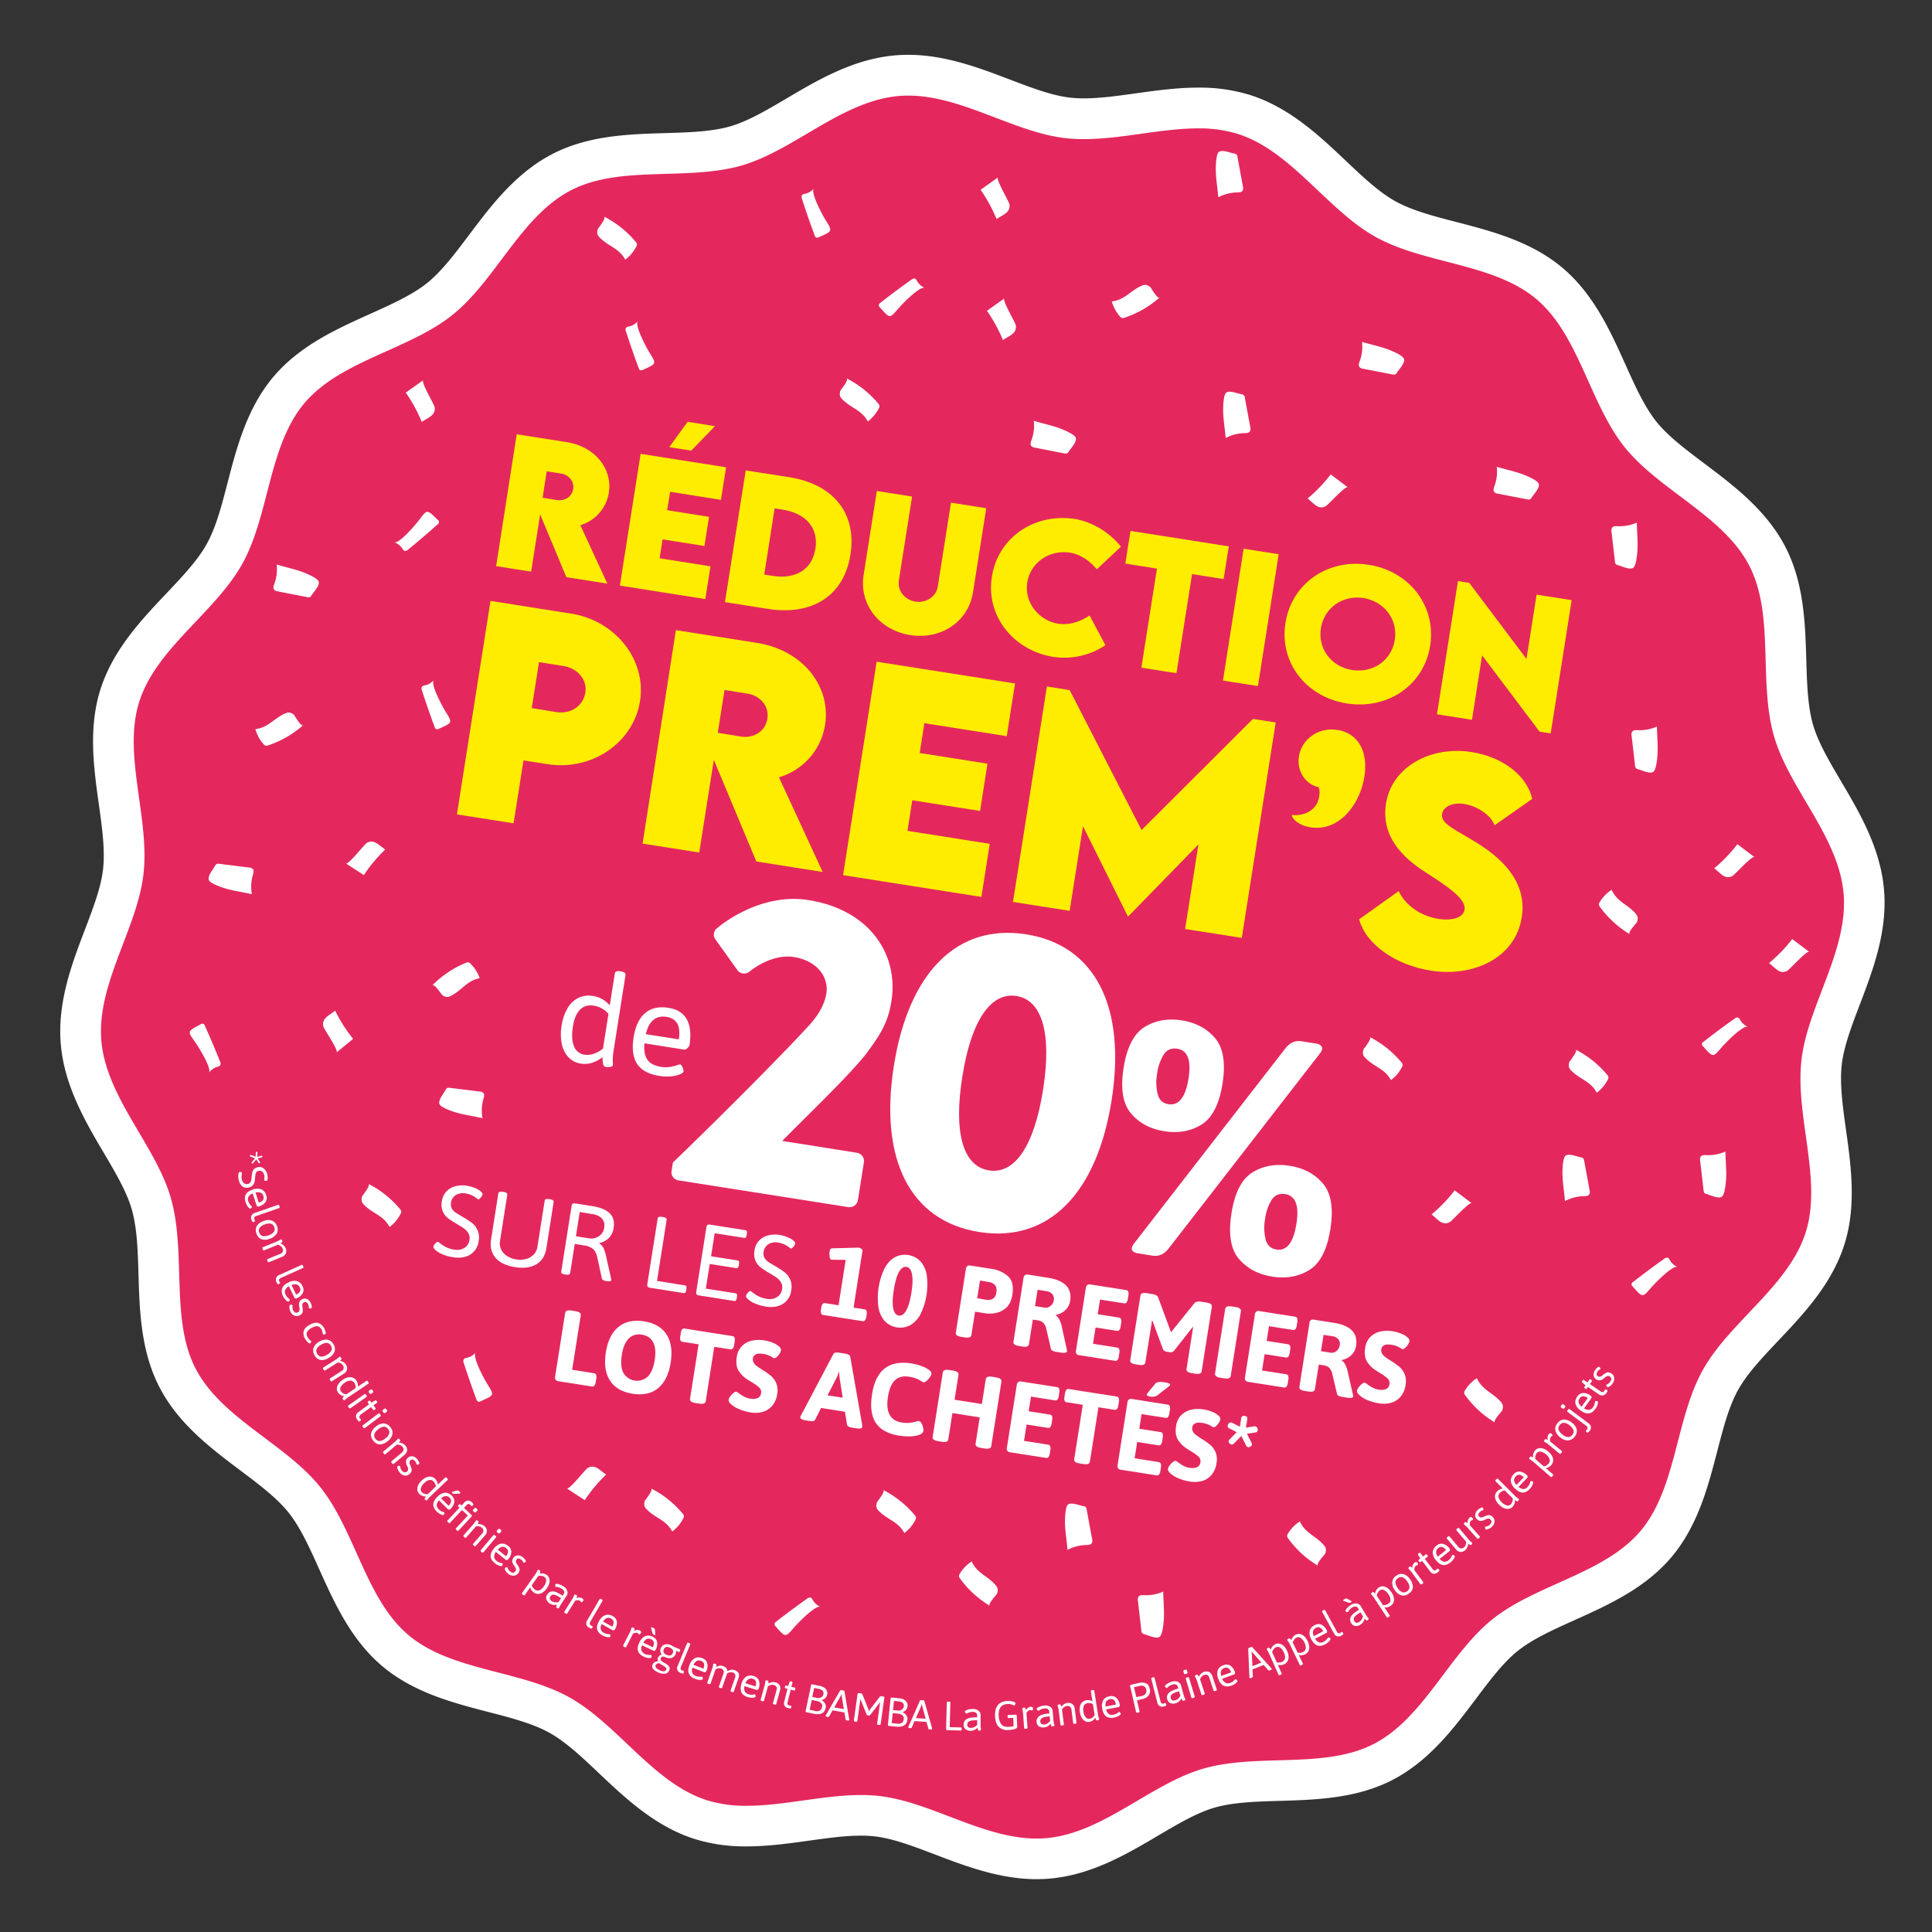 <svg id="CREA_HD" data-name="CREA HD" xmlns="http://www.w3.org/2000/svg" viewBox="0 0 1303.94 1303.94"><rect x="0" y="0" width="1303.94" height="1303.94" fill="#333333" stroke="none"/><defs><style>.cls-1{fill:#e4285e;}.cls-2{fill:#fff;}.cls-3{fill:#ffed00;}</style></defs><path class="cls-1" d="M699.61,1254.63c-22.33,0-43.32-8-63.62-15.74-15.53-5.92-30.2-11.52-44.21-13.08a95.66,95.66,0,0,0-10.76-.56c-11.73,0-23.93,1.71-36.85,3.51-13.14,1.84-26.73,3.74-40.12,3.74a101.17,101.17,0,0,1-31.09-4.4c-23.63-7.54-41.72-24.65-59.22-41.21-12.21-11.55-23.74-22.46-36.33-29.43-12.77-7.08-28.26-11.1-44.67-15.36-23.19-6-47.17-12.25-65.92-28.08s-28.9-38.42-38.73-60.28c-7-15.45-13.51-30-22.62-41.46-9-11.24-21.68-20.78-35.11-30.88C151.1,966.93,131.2,952,119.8,929.93c-11.16-21.57-11.89-46.24-12.59-70.09-.51-17.06-1-33.17-5.07-47.43C98.25,798.87,90.27,785.34,81.83,771c-12.3-20.86-25-42.43-27.13-67.52S61.5,655,70.12,632.38c5.93-15.53,11.52-30.2,13.08-44.21,1.65-14.74-.59-30.7-3-47.61-3.3-23.63-6.72-48.07.66-71.21,7.54-23.63,24.66-41.72,41.21-59.22,11.56-12.21,22.47-23.74,29.44-36.33,7.07-12.77,11.09-28.26,15.35-44.66,6-23.2,12.25-47.18,28.08-65.92s38.43-28.91,60.28-38.74c15.46-6.95,30.06-13.51,41.46-22.62,11.24-9,20.78-21.68,30.88-35.11,14.47-19.26,29.44-39.16,51.47-50.56,21.58-11.16,46.24-11.89,70.09-12.59,17.06-.5,33.17-1,47.43-5.07,13.55-3.89,27.08-11.87,41.4-20.31,20.86-12.3,42.42-25,67.52-27.13,2.45-.21,5-.31,7.5-.31,22.33,0,43.31,8,63.61,15.74,15.53,5.92,30.2,11.51,44.22,13.07a95.48,95.48,0,0,0,10.75.56c11.74,0,23.93-1.7,36.85-3.51,13.15-1.84,26.74-3.74,40.12-3.74a101.17,101.17,0,0,1,31.09,4.4c23.63,7.54,41.72,24.66,59.22,41.21C911.09,130.07,922.62,141,935.21,148,948,155,963.48,159,979.88,163.3c23.19,6,47.17,12.25,65.92,28.08s28.91,38.43,38.73,60.28c7,15.46,13.51,30.06,22.63,41.46,9,11.24,21.67,20.78,35.11,30.88,19.25,14.48,39.16,29.44,50.55,51.47,11.16,21.58,11.89,46.24,12.6,70.1.5,17.05,1,33.16,5.07,47.42,3.89,13.55,11.86,27.08,20.3,41.4,12.3,20.86,25,42.43,27.14,67.52s-6.81,48.49-15.43,71.11c-5.92,15.53-11.52,30.21-13.08,44.22-1.64,14.74.59,30.7,2.95,47.6,3.31,23.63,6.72,48.07-.66,71.21-7.54,23.63-24.66,41.72-41.21,59.22C1179,907.48,1168,919,1161.06,931.6c-7.07,12.77-11.09,28.27-15.35,44.67-6,23.19-12.25,47.17-28.08,65.92s-38.42,28.91-60.28,38.73c-15.45,6.95-30,13.52-41.46,22.63-11.24,9-20.78,21.67-30.88,35.11-14.47,19.25-29.44,39.16-51.47,50.55-21.57,11.16-46.24,11.89-70.09,12.6-17.06.5-33.17,1-47.43,5.07-13.55,3.89-27.07,11.86-41.39,20.3-20.86,12.3-42.43,25-67.52,27.14C704.65,1254.52,702.13,1254.63,699.61,1254.63Z"/><path class="cls-2" d="M613,64.52c36.14,0,71.48,24.85,106.3,28.74a111.08,111.08,0,0,0,12.28.64c25.3,0,52-7.25,77-7.25a87.9,87.9,0,0,1,26.91,3.75c36.2,11.55,60.23,51.39,93.07,69.58,33.09,18.32,79.58,17.59,108.38,41.9s35.88,70.27,59.49,99.82c23.43,29.33,66.74,46.34,84.19,80.09,17.16,33.16,6.12,78.26,16.66,115,10.24,35.65,43.72,67.93,47,106.28s-24.36,75.79-28.47,112.65c-4.24,38,14.2,80.59,2.85,116.16-11.54,36.2-51.39,60.24-69.57,93.07-18.32,33.09-17.6,79.59-41.91,108.38s-70.27,35.88-99.82,59.49C978,1116.24,961,1159.55,927.23,1177c-33.17,17.16-78.27,6.12-115,16.67-35.65,10.23-67.92,43.71-106.28,46.95-2.12.18-4.23.26-6.34.26-36.15,0-71.48-24.85-106.31-28.73a111,111,0,0,0-12.28-.64c-25.29,0-52,7.25-77,7.25a88.25,88.25,0,0,1-26.91-3.75c-36.19-11.55-60.23-51.4-93.07-69.58-33.09-18.32-79.58-17.6-108.38-41.91s-35.87-70.27-59.48-99.82c-23.44-29.32-66.75-46.34-84.2-80.08-17.15-33.17-6.12-78.27-16.66-115C105.12,773,71.63,740.7,68.4,702.34s24.35-75.79,28.46-112.65c4.24-38-14.2-80.59-2.85-116.16,11.55-36.19,51.39-60.23,69.57-93.07,18.33-33.09,17.6-79.58,41.91-108.38s70.27-35.87,99.82-59.48c29.33-23.44,46.34-66.75,80.09-84.2,33.16-17.15,78.26-6.12,115-16.66C536,101.51,568.32,68,606.67,64.79q3.18-.27,6.35-.27M613,37c-2.91,0-5.82.12-8.66.36-28.22,2.38-52.19,16.52-73.34,29-13.55,8-26.34,15.53-38.21,18.93-12.6,3.62-27.87,4.07-44,4.55-24.21.71-51.65,1.52-76,14.12-24.82,12.84-41.46,35-56.15,54.51-9.56,12.72-18.59,24.73-28.47,32.63-10,8-23.88,14.24-38.52,20.83-22.17,10-47.3,21.26-65.14,42.4s-24.77,47.8-30.88,71.33c-4,15.54-7.85,30.21-14.08,41.46-6.12,11.07-16.46,22-27.39,33.55-16.8,17.75-35.83,37.87-44.32,64.48-8.34,26.13-4.54,53.31-1.18,77.3,2.24,16,4.35,31.15,2.9,44.18-1.37,12.27-6.66,26.14-12.26,40.84-8.75,22.94-18.66,49-16.28,77.16S57.52,756.85,70,778c8,13.54,15.53,26.34,18.93,38.21,3.62,12.59,4.07,27.87,4.55,44,.71,24.2,1.52,51.64,14.12,76,12.84,24.82,35,41.46,54.51,56.14,12.72,9.56,24.73,18.6,32.63,28.48,8,10,14.24,23.87,20.82,38.51,10,22.17,21.27,47.3,42.41,65.15s47.8,24.77,71.33,30.88c15.54,4,30.21,7.84,41.46,14.07,11.07,6.13,22,16.46,33.55,27.4,17.75,16.79,37.86,35.82,64.48,44.32a114.61,114.61,0,0,0,35.27,5c14.34,0,28.42-2,42-3.87,12.43-1.74,24.16-3.38,34.94-3.38a82.71,82.71,0,0,1,9.23.47c12.28,1.37,26.15,6.66,40.85,12.26,20.46,7.8,43.65,16.64,68.51,16.64,2.9,0,5.82-.12,8.65-.36,28.22-2.38,52.19-16.51,73.35-29,13.54-8,26.34-15.53,38.21-18.94,12.59-3.61,27.87-4.07,44-4.54,24.21-.72,51.65-1.53,76-14.13,24.81-12.83,41.46-35,56.14-54.5,9.56-12.72,18.59-24.74,28.48-32.63,10-8,23.87-14.25,38.51-20.83,22.17-10,47.3-21.27,65.15-42.4s24.77-47.81,30.88-71.34c4-15.53,7.84-30.21,14.07-41.46,6.13-11.06,16.46-22,27.4-33.54,16.79-17.75,35.82-37.87,44.32-64.49,8.33-26.12,4.53-53.31,1.18-77.29-2.24-16-4.36-31.16-2.91-44.18,1.37-12.27,6.66-26.15,12.26-40.84,8.75-22.95,18.66-48.95,16.28-77.17s-16.51-52.19-29-73.34c-8-13.55-15.52-26.34-18.93-38.21-3.62-12.6-4.07-27.87-4.54-44-.72-24.21-1.53-51.65-14.13-76-12.83-24.82-35-41.46-54.5-56.14-12.72-9.57-24.74-18.6-32.63-28.48-8-10.05-14.25-23.88-20.83-38.52-10-22.17-21.27-47.3-42.4-65.14s-47.81-24.77-71.34-30.88c-15.53-4-30.21-7.85-41.46-14.08-11.06-6.12-22-16.45-33.54-27.39-17.75-16.79-37.87-35.83-64.49-44.32a114.55,114.55,0,0,0-35.26-5c-14.35,0-28.42,2-42,3.87-12.43,1.74-24.17,3.38-34.95,3.38a82.73,82.73,0,0,1-9.23-.48c-12.27-1.37-26.15-6.66-40.84-12.26C661.07,45.87,637.88,37,613,37Z"/><path class="cls-2" d="M266.06,366a10.82,10.82,0,0,1,5.49,4.21c.42.64.86,1.39,1.6,1.58a2.83,2.83,0,0,0,2.35-.91q10.1-8.23,19.79-16.93a1.81,1.81,0,0,0,0-3.21c-7.32-7.21-6.92-7.05-12.68.57C280.71,353.79,269.55,367.14,266.06,366Z"/><path class="cls-2" d="M260,573.37a101.49,101.49,0,0,0-14.45,17.25l-12.11-7.89c1.73,1.13,12.37-12.78,14.07-13.78C252.34,566.12,255.47,570.25,260,573.37Z"/><path class="cls-2" d="M409.09,995.22a101.82,101.82,0,0,0-14.44,17.25l-12.11-7.89c1.72,1.13,12.36-12.78,14.07-13.78C401.43,988,404.56,992.1,409.09,995.22Z"/><path class="cls-2" d="M1077.7,737.48a25.48,25.48,0,0,0,7.4-8.77,3.16,3.16,0,0,0,.47-1.75,3.23,3.23,0,0,0-.87-1.57,68,68,0,0,0-21.32-17c1.86.94-4.08,7.83-4.27,8.59-.83,3.33,0,4.38,2.51,6.66C1067.3,728.76,1073.72,730.09,1077.7,737.48Z"/><path class="cls-2" d="M938.77,729a25.46,25.46,0,0,0,7.4-8.77,3.16,3.16,0,0,0,.47-1.75,3.31,3.31,0,0,0-.87-1.58,68,68,0,0,0-21.32-17c1.86.94-4.08,7.82-4.27,8.59-.83,3.33,0,4.38,2.51,6.66C928.37,720.31,934.79,721.64,938.77,729Z"/><path class="cls-2" d="M453.72,1033.63a25.48,25.48,0,0,0,7.4-8.77,3.14,3.14,0,0,0,.47-1.75,3.23,3.23,0,0,0-.87-1.57,68.13,68.13,0,0,0-21.32-17c1.86,1-4.08,7.83-4.27,8.59-.83,3.33,0,4.39,2.51,6.67C443.32,1024.92,449.74,1026.24,453.72,1033.63Z"/><path class="cls-2" d="M422,175.26a25.26,25.26,0,0,0,7.4-8.77,3.08,3.08,0,0,0,.47-1.75,3.13,3.13,0,0,0-.86-1.57,68.24,68.24,0,0,0-21.32-17c1.86.94-4.08,7.83-4.27,8.59-.84,3.33,0,4.39,2.5,6.66C411.56,166.55,418,167.87,422,175.26Z"/><path class="cls-2" d="M585.69,284.44a25.46,25.46,0,0,0,7.4-8.77,3.08,3.08,0,0,0,.47-1.75,3.29,3.29,0,0,0-.86-1.58,68.21,68.21,0,0,0-21.32-17c1.85.94-4.08,7.82-4.28,8.59-.83,3.33,0,4.38,2.51,6.66C575.29,275.72,581.71,277.05,585.69,284.44Z"/><path class="cls-2" d="M262.93,828.09a25.43,25.43,0,0,0,7.41-8.78,3,3,0,0,0,.46-1.74,3.16,3.16,0,0,0-.86-1.58,68.24,68.24,0,0,0-21.32-17c1.86,1-4.08,7.83-4.27,8.6-.84,3.32,0,4.38,2.5,6.66C252.54,819.37,259,820.7,262.93,828.09Z"/><path class="cls-2" d="M1056.23,810.61a28.49,28.49,0,0,1,12.68-3.29c1.37,0,3-.09,3.73-1.23a4,4,0,0,0,.19-2.88l-3.65-19.75a3.14,3.14,0,0,0-.63-1.64,3.22,3.22,0,0,0-1.75-.75c-2.79-.57-8.15-2.81-10.26-1-1.72,1.5-1.92,8.08-2,10.33C1054.4,797.07,1055.72,804,1056.23,810.61Z"/><path class="cls-2" d="M822.25,133.17a28.47,28.47,0,0,1,12.68-3.3c1.37,0,3-.08,3.73-1.23a4,4,0,0,0,.19-2.87L835.2,106a2.37,2.37,0,0,0-2.39-2.38c-2.78-.57-8.14-2.82-10.25-1-1.72,1.5-1.92,8.07-2,10.32C820.42,119.63,821.74,126.54,822.25,133.17Z"/><path class="cls-2" d="M827.22,295.63a28.34,28.34,0,0,1,12.68-3.3c1.36,0,3-.08,3.72-1.23a4,4,0,0,0,.2-2.88l-3.65-19.75a2.37,2.37,0,0,0-2.39-2.39c-2.78-.57-8.14-2.81-10.25-1-1.72,1.5-1.93,8.08-2,10.33C825.39,282.09,826.71,289,827.22,295.63Z"/><path class="cls-2" d="M1132.24,855.13a10.8,10.8,0,0,1-5.19-4.57c-.38-.67-.76-1.44-1.49-1.69a2.86,2.86,0,0,0-2.41.75q-10.62,7.53-20.89,15.55a1.81,1.81,0,0,0-.23,3.2c6.82,7.69,6.43,7.51,12.69.29C1116.8,866.27,1128.84,853.72,1132.24,855.13Z"/><path class="cls-2" d="M1157,586a101.46,101.46,0,0,0,15.59-16.23l11.54,8.7c-1.64-1.24-13.2,11.91-15,12.79C1164.16,593.78,1161.31,589.45,1157,586Z"/><path class="cls-2" d="M882.55,336.43a102.24,102.24,0,0,0,15.58-16.23l11.54,8.69c-1.64-1.24-13.2,11.91-15,12.8C889.7,344.18,886.85,339.85,882.55,336.43Z"/><path class="cls-2" d="M996.76,930.16a25.37,25.37,0,0,0-8,8.25,3.08,3.08,0,0,0-.58,1.71,3.17,3.17,0,0,0,.75,1.63,68.2,68.2,0,0,0,20.12,18.38c-1.79-1.07,4.6-7.53,4.84-8.28,1.06-3.26.34-4.37-2-6.82C1006.54,939.56,1000.23,937.8,996.76,930.16Z"/><path class="cls-2" d="M877.28,1026.8a25.37,25.37,0,0,0-8,8.25,3.12,3.12,0,0,0-.59,1.71,3.23,3.23,0,0,0,.76,1.63,68.23,68.23,0,0,0,20.12,18.39c-1.79-1.07,4.6-7.54,4.84-8.29,1.06-3.26.33-4.37-2-6.81C887.06,1036.2,880.75,1034.44,877.28,1026.8Z"/><path class="cls-2" d="M1164.54,777.18a28.34,28.34,0,0,1-12.87,2.43c-1.37-.07-3-.12-3.8,1a3.91,3.91,0,0,0-.39,2.85l2.3,19.95a3.23,3.23,0,0,0,.52,1.68,3.19,3.19,0,0,0,1.7.87c2.74.75,7.94,3.36,10.16,1.66,1.82-1.38,2.47-7.93,2.68-10.17C1165.45,790.81,1164.6,783.83,1164.54,777.18Z"/><path class="cls-2" d="M1179.74,693.05a10.8,10.8,0,0,1-5.19-4.57c-.38-.67-.76-1.44-1.49-1.69a2.86,2.86,0,0,0-2.41.75q-10.62,7.53-20.89,15.55a1.81,1.81,0,0,0-.23,3.2c6.82,7.69,6.43,7.51,12.7.3C1164.3,704.19,1176.34,691.64,1179.74,693.05Z"/><path class="cls-2" d="M610.35,1034.67a25.31,25.31,0,0,0,7.41-8.77,3.12,3.12,0,0,0,.46-1.74,3.16,3.16,0,0,0-.86-1.58,68.24,68.24,0,0,0-21.32-17c1.86.95-4.08,7.83-4.27,8.6-.84,3.32,0,4.38,2.5,6.66C600,1026,606.37,1027.28,610.35,1034.67Z"/><path class="cls-2" d="M720.46,1046.05a28.41,28.41,0,0,1,12.68-3.3c1.37,0,3-.08,3.73-1.23a4,4,0,0,0,.19-2.87l-3.65-19.76a2.35,2.35,0,0,0-2.38-2.39c-2.79-.56-8.15-2.81-10.26-1-1.72,1.5-1.92,8.08-2,10.33C718.63,1032.51,720,1039.42,720.46,1046.05Z"/><path class="cls-2" d="M785.08,1074.18a28.4,28.4,0,0,1-12.88,2.43c-1.36-.06-3-.12-3.8,1a4,4,0,0,0-.39,2.85l2.3,20a3.12,3.12,0,0,0,.53,1.67,3.16,3.16,0,0,0,1.69.87c2.74.76,7.94,3.36,10.17,1.66,1.82-1.38,2.46-7.93,2.67-10.17C786,1087.81,785.13,1080.83,785.08,1074.18Z"/><path class="cls-2" d="M553.77,1084.5a10.8,10.8,0,0,1-5.19-4.57c-.39-.67-.77-1.45-1.5-1.69a2.78,2.78,0,0,0-2.4.75q-10.63,7.53-20.89,15.55a2.38,2.38,0,0,0-1.08,1.41,2.43,2.43,0,0,0,.84,1.79c6.82,7.69,6.44,7.5,12.7.29C538.33,1095.64,550.36,1083.08,553.77,1084.5Z"/><path class="cls-2" d="M624.17,194.31a10.8,10.8,0,0,1-5.19-4.57c-.39-.67-.77-1.45-1.5-1.7a2.82,2.82,0,0,0-2.4.76q-10.64,7.53-20.89,15.55a2.38,2.38,0,0,0-1.08,1.41,2.43,2.43,0,0,0,.84,1.79c6.82,7.69,6.44,7.5,12.7.29C608.73,205.45,620.76,192.89,624.17,194.31Z"/><path class="cls-2" d="M1194,650a102.24,102.24,0,0,0,15.58-16.23l11.55,8.69c-1.64-1.24-13.2,11.91-15,12.8C1201.16,657.74,1198.32,653.41,1194,650Z"/><path class="cls-2" d="M966.2,819.63a101,101,0,0,0,15.58-16.23l11.55,8.7c-1.64-1.24-13.2,11.91-15,12.8C973.35,827.39,970.51,823.06,966.2,819.63Z"/><path class="cls-2" d="M1087.71,600.56a25.37,25.37,0,0,0-8,8.25,3.08,3.08,0,0,0-.58,1.71,3.25,3.25,0,0,0,.75,1.63A68.2,68.2,0,0,0,1100,630.53c-1.79-1.07,4.6-7.53,4.85-8.28,1.06-3.26.33-4.37-2-6.82C1097.5,610,1091.18,608.2,1087.71,600.56Z"/><path class="cls-2" d="M655.81,1053.84a25.47,25.47,0,0,0-8,8.25,3.08,3.08,0,0,0-.58,1.71,3.21,3.21,0,0,0,.75,1.63,68.23,68.23,0,0,0,20.12,18.39c-1.79-1.07,4.6-7.54,4.85-8.29,1-3.26.33-4.37-2.05-6.82C665.59,1063.24,659.28,1061.48,655.81,1053.84Z"/><path class="cls-2" d="M1118.28,490.37a28.51,28.51,0,0,1-12.88,2.43c-1.36-.07-3-.12-3.8,1a4,4,0,0,0-.39,2.86l2.3,20a3.24,3.24,0,0,0,.53,1.68,3.16,3.16,0,0,0,1.69.87c2.74.75,7.94,3.36,10.17,1.66,1.82-1.38,2.47-7.93,2.67-10.17C1119.19,504,1118.34,497,1118.28,490.37Z"/><path class="cls-2" d="M1104.72,352.71a28.6,28.6,0,0,1-12.87,2.43c-1.37-.07-3-.12-3.8,1a3.94,3.94,0,0,0-.39,2.86l2.3,19.95a3.23,3.23,0,0,0,.52,1.68,3.19,3.19,0,0,0,1.7.87c2.74.75,7.94,3.35,10.16,1.66,1.82-1.38,2.47-7.93,2.68-10.17C1105.63,366.34,1104.78,359.36,1104.72,352.71Z"/><path class="cls-2" d="M141,724a10.85,10.85,0,0,1,5.67-4,3.26,3.26,0,0,0,2-1.05,2.83,2.83,0,0,0-.17-2.52q-4.82-12.11-10.18-24a1.8,1.8,0,0,0-3.05-1c-9.08,4.82-8.82,4.48-3.29,12.27C133.78,706.4,143.14,721.06,141,724Z"/><path class="cls-2" d="M226.22,682.15a102,102,0,0,0,12.1,19l-11.17,9.17c1.59-1.31-8.47-15.64-8.91-17.57C217,687.27,221.88,685.53,226.22,682.15Z"/><path class="cls-2" d="M323.77,660.21a25.44,25.44,0,0,0-6.13-9.7,3.1,3.1,0,0,0-1.53-1,3.23,3.23,0,0,0-1.76.35,68.19,68.19,0,0,0-22.61,15.21c1.46-1.49,6.23,6.25,6.9,6.66,2.92,1.8,4.17,1.36,7.11-.38C312.33,667.5,315.53,661.78,323.77,660.21Z"/><path class="cls-2" d="M170,603.51a28.38,28.38,0,0,1,.67-13.08c.39-1.31.82-2.87,0-3.93a4,4,0,0,0-2.68-1L148,583a3.27,3.27,0,0,0-1.76.11,3.18,3.18,0,0,0-1.24,1.44c-1.38,2.49-5.14,6.93-4,9.49.92,2.09,7.13,4.27,9.26,5C156.53,601.18,163.52,602,170,603.51Z"/><path class="cls-2" d="M325.64,754.69a28.41,28.41,0,0,1,.67-13.09c.39-1.31.82-2.87-.05-3.92a4,4,0,0,0-2.68-1l-19.93-2.47a3.09,3.09,0,0,0-1.76.11,3.18,3.18,0,0,0-1.24,1.44c-1.38,2.49-5.14,6.92-4,9.49.92,2.09,7.13,4.26,9.26,5C312.17,752.35,319.16,753.17,325.64,754.69Z"/><path class="cls-2" d="M292.77,459a10.73,10.73,0,0,1-5.92,3.57,3.28,3.28,0,0,0-2.06.92,2.82,2.82,0,0,0,0,2.52q4,12.41,8.53,24.6a2.46,2.46,0,0,0,1,1.46,2.4,2.4,0,0,0,2-.27c9.39-4.19,9.1-3.87,4.11-12C298.75,477.1,290.4,461.84,292.77,459Z"/><path class="cls-2" d="M321,912.86a10.79,10.79,0,0,1-5.92,3.57,3.2,3.2,0,0,0-2.07.92,2.86,2.86,0,0,0,0,2.52q4,12.39,8.53,24.6a2.38,2.38,0,0,0,1,1.45,2.41,2.41,0,0,0,2-.26c9.39-4.19,9.09-3.87,4.11-12C326.92,930.94,318.58,915.68,321,912.86Z"/><path class="cls-2" d="M284.64,284.76A101.39,101.39,0,0,0,273.86,265l11.77-8.39c-1.68,1.19,7.38,16.18,7.69,18.13C294.19,280.27,289.2,281.68,284.64,284.76Z"/><path class="cls-2" d="M172.37,492.1a25.41,25.41,0,0,0,5.46,10.09,3.08,3.08,0,0,0,1.46,1.07,3.16,3.16,0,0,0,1.78-.23,68,68,0,0,0,23.59-13.64c-1.56,1.39-5.8-6.66-6.44-7.11-2.79-2-4.06-1.64-7.11-.11C184.28,485.6,180.7,491.09,172.37,492.1Z"/><path class="cls-2" d="M186.74,381a28.34,28.34,0,0,1-1.57,13c-.47,1.29-1,2.81-.21,3.92a4,4,0,0,0,2.6,1.23L207.29,403a3.07,3.07,0,0,0,1.75,0,3.14,3.14,0,0,0,1.34-1.36c1.55-2.38,5.59-6.55,4.65-9.19-.77-2.15-6.82-4.74-8.89-5.61C200,384.26,193.1,383,186.74,381Z"/><path class="cls-2" d="M549.26,127.23a10.78,10.78,0,0,1-5.93,3.57,3.25,3.25,0,0,0-2.06.92,2.85,2.85,0,0,0,0,2.52q4,12.39,8.54,24.6a2.38,2.38,0,0,0,1,1.45,2.41,2.41,0,0,0,2-.26c9.38-4.19,9.09-3.87,4.1-12C555.23,145.31,546.88,130.05,549.26,127.23Z"/><path class="cls-2" d="M430.49,216.76a10.79,10.79,0,0,1-5.92,3.57,3.28,3.28,0,0,0-2.06.92,2.82,2.82,0,0,0,0,2.52q4,12.39,8.53,24.6a2.43,2.43,0,0,0,1,1.45,2.39,2.39,0,0,0,1.95-.26c9.39-4.19,9.1-3.87,4.11-12C436.46,234.84,428.12,219.58,430.49,216.76Z"/><path class="cls-2" d="M672.6,147.85a102,102,0,0,0-10.78-19.75l11.77-8.39c-1.68,1.2,7.38,16.18,7.69,18.14C682.15,143.37,677.16,144.77,672.6,147.85Z"/><path class="cls-2" d="M676.89,229.53a101.68,101.68,0,0,0-10.78-19.75l11.77-8.39c-1.68,1.19,7.38,16.18,7.69,18.13C686.44,225.05,681.45,226.45,676.89,229.53Z"/><path class="cls-2" d="M750.38,203.45a25.53,25.53,0,0,0,5.46,10.09,3.15,3.15,0,0,0,1.46,1.08,3.22,3.22,0,0,0,1.78-.23,68.13,68.13,0,0,0,23.6-13.65c-1.56,1.39-5.8-6.65-6.44-7.11-2.8-2-4.07-1.63-7.12-.1C762.29,197,758.72,202.45,750.38,203.45Z"/><path class="cls-2" d="M919.27,230.74a28.34,28.34,0,0,1-1.57,13c-.47,1.29-1,2.81-.21,3.92a4,4,0,0,0,2.6,1.24l19.73,3.81a3.07,3.07,0,0,0,1.75,0,3.14,3.14,0,0,0,1.34-1.36c1.55-2.38,5.59-6.55,4.65-9.19-.77-2.15-6.82-4.74-8.89-5.61C932.54,234,925.63,232.69,919.27,230.74Z"/><path class="cls-2" d="M1010.2,315.05a28.47,28.47,0,0,1-1.56,13c-.47,1.29-1,2.81-.22,3.92a4,4,0,0,0,2.61,1.23l19.72,3.82a3.07,3.07,0,0,0,1.75,0,3.14,3.14,0,0,0,1.34-1.36c1.55-2.38,5.6-6.55,4.65-9.19-.77-2.15-6.81-4.74-8.89-5.61C1023.47,318.29,1016.56,317,1010.2,315.05Z"/><path class="cls-2" d="M697.76,284a28.34,28.34,0,0,1-1.57,13c-.47,1.29-1,2.81-.21,3.92a3.9,3.9,0,0,0,2.6,1.23L718.3,306a3.1,3.1,0,0,0,1.76,0,3.14,3.14,0,0,0,1.34-1.36c1.54-2.38,5.59-6.55,4.65-9.19-.77-2.15-6.82-4.74-8.89-5.61C711,287.28,704.11,286,697.76,284Z"/><path class="cls-2" d="M168.7,779.81a.53.53,0,0,1,.31-.3.57.57,0,0,1,.38,0l3.13,1.19.16-2.83c0-.27.1-.43.29-.48a.73.73,0,0,1,.51,0,.42.42,0,0,1,.26.29.85.85,0,0,1,0,.24l-.15,2.86,2.79-.75a.55.55,0,0,1,.29,1.07l-2.79.74,1.55,2.41a.77.77,0,0,1,.09.23.46.46,0,0,1-.08.38.72.72,0,0,1-.4.26.45.45,0,0,1-.53-.26l-1.55-2.4-2.12,2.61a.53.53,0,0,1-.31.23.52.52,0,0,1-.41-.1.68.68,0,0,1-.28-.34.48.48,0,0,1,.13-.46l2.17-2.66-3.2-1.22a.5.5,0,0,1-.35-.34A.63.63,0,0,1,168.7,779.81Z"/><path class="cls-2" d="M160.81,794a6.31,6.31,0,0,1,.31-2.3c.14-.4.32-.64.51-.69a1.87,1.87,0,0,1,1,.1c.44.13.68.26.72.4a1.66,1.66,0,0,1-.1.64,11.4,11.4,0,0,0-.25,2,7.31,7.31,0,0,0,.34,2.32,3.75,3.75,0,0,0,1.59,2.24,3,3,0,0,0,2.54.31,2.54,2.54,0,0,0,1.46-1,4.09,4.09,0,0,0,.66-1.58c.11-.58.21-1.39.3-2.45a20.47,20.47,0,0,1,.4-2.75,4.44,4.44,0,0,1,1-2,5,5,0,0,1,2.42-1.4,4.65,4.65,0,0,1,2.74,0,4.92,4.92,0,0,1,2.33,1.55,7.44,7.44,0,0,1,1.52,2.89,9.41,9.41,0,0,1,.34,2.08,5.24,5.24,0,0,1-.17,1.92c-.11.41-.29.65-.53.72a1.94,1.94,0,0,1-.94-.08c-.44-.11-.67-.23-.71-.35a1,1,0,0,1,0-.42q.06-.28.09-.39a6.08,6.08,0,0,0-.12-2.94,3.86,3.86,0,0,0-1.51-2.24,2.82,2.82,0,0,0-2.47-.29,2.26,2.26,0,0,0-1.31.88,3.23,3.23,0,0,0-.53,1.3c-.07.45-.15,1.23-.25,2.33a18.79,18.79,0,0,1-.42,2.93,4.91,4.91,0,0,1-3.66,3.68,4.9,4.9,0,0,1-4.21-.49A6.58,6.58,0,0,1,161.3,797,11.66,11.66,0,0,1,160.81,794Z"/><path class="cls-2" d="M165.91,806.13c.8-1.42,2.36-2.5,4.7-3.26a8.35,8.35,0,0,1,5.79-.16,6,6,0,0,1,3.28,4,5.08,5.08,0,0,1-.44,4.59,8.52,8.52,0,0,1-4.66,3,1.31,1.31,0,0,1-.75-.1q-.53-.18-.6-.42l-2.67-8.27a5.31,5.31,0,0,0-2.83,2.16,4,4,0,0,0-.08,3.23,6,6,0,0,0,.89,1.81,10.68,10.68,0,0,0,1,1.15,2.67,2.67,0,0,1,.47.51c.06.17,0,.43-.33.76a1.92,1.92,0,0,1-.68.58q-.32.1-.93-.42a6.53,6.53,0,0,1-1.24-1.52,10.14,10.14,0,0,1-1-2.23C165.07,809.34,165.11,807.54,165.91,806.13Zm8.73,5.56q4.14-1.34,3.13-4.48c-.73-2.25-2.51-3-5.32-2.33Z"/><path class="cls-2" d="M169.69,820.56a3.51,3.51,0,0,1,2.43-2l15.54-5.4c.38-.14.69.14.94.84l0,.1c.24.7.17,1.11-.21,1.24l-15.33,5.33a2.32,2.32,0,0,0-1.37.9,1.39,1.39,0,0,0-.06,1.17,3.16,3.16,0,0,0,.32.72,1.39,1.39,0,0,1,.19.35c.06.16-.06.34-.34.56a2.44,2.44,0,0,1-.69.41q-.78.27-1.44-1.62A3.93,3.93,0,0,1,169.69,820.56Z"/><path class="cls-2" d="M173.26,827.6a8,8,0,0,1,4.5-3.43,8.25,8.25,0,0,1,5.73-.38,5.92,5.92,0,0,1,3.46,3.76,5.73,5.73,0,0,1-.16,5,8.38,8.38,0,0,1-4.61,3.44,8.1,8.1,0,0,1-5.64.42,5.76,5.76,0,0,1-3.37-3.72A5.94,5.94,0,0,1,173.26,827.6Zm4,6.66a9,9,0,0,0,7.61-2.85,3.42,3.42,0,0,0,.2-3.24,3.37,3.37,0,0,0-2.25-2.3,7.08,7.08,0,0,0-4.16.55,7,7,0,0,0-3.47,2.3,3.38,3.38,0,0,0-.2,3.21A3.46,3.46,0,0,0,177.26,834.26Z"/><path class="cls-2" d="M177.4,841.77l8.94-3.64a14.13,14.13,0,0,0,2.34-1.14c.44-.3.69-.46.74-.48.2-.08.42,0,.64.3a3.5,3.5,0,0,1,.51.84.6.6,0,0,1-.16.67,4.11,4.11,0,0,1-.67.57l-.49.33a6.71,6.71,0,0,1,2.16,1.29,5.24,5.24,0,0,1,1.37,1.91,4.45,4.45,0,0,1,.15,3.49,4.37,4.37,0,0,1-2.58,2.34l-8.84,3.61c-.37.15-.7-.11-1-.79l0-.1c-.27-.68-.22-1.1.15-1.25l8.63-3.52a2.61,2.61,0,0,0,1.55-1.42,2.88,2.88,0,0,0-.14-2.19,3.7,3.7,0,0,0-1.18-1.52,5.37,5.37,0,0,0-1.91-1l-9.32,3.8c-.37.16-.7-.11-1-.79l0-.1C177,842.34,177,841.93,177.4,841.77Z"/><path class="cls-2" d="M186.36,862.63a3.51,3.51,0,0,1,2.25-2.2l15-6.75c.37-.16.7.09,1,.76l0,.1c.3.67.27,1.08-.1,1.25l-14.8,6.66a2.32,2.32,0,0,0-1.29,1,1.4,1.4,0,0,0,0,1.18,3.49,3.49,0,0,0,.38.68,1.44,1.44,0,0,1,.23.34c.07.15,0,.34-.29.58a2.85,2.85,0,0,1-.65.47c-.5.23-1-.27-1.58-1.49A3.86,3.86,0,0,1,186.36,862.63Z"/><path class="cls-2" d="M190.47,869.39q.9-2.26,4.23-3.85a8.28,8.28,0,0,1,5.71-.92,6,6,0,0,1,3.78,3.5,5.06,5.06,0,0,1,.17,4.61,8.54,8.54,0,0,1-4.22,3.59,1.34,1.34,0,0,1-.76,0c-.36-.07-.57-.18-.65-.33L195,868.14a5.39,5.39,0,0,0-2.53,2.51,4.06,4.06,0,0,0,.35,3.22,5.92,5.92,0,0,0,1.12,1.68,10.16,10.16,0,0,0,1.12,1,2.84,2.84,0,0,1,.53.45c.08.17,0,.43-.23.8a1.79,1.79,0,0,1-.6.66c-.2.1-.52,0-1-.29a6.72,6.72,0,0,1-1.43-1.35,9.74,9.74,0,0,1-1.31-2.07A6.63,6.63,0,0,1,190.47,869.39Zm9.39,4.36q3.93-1.87,2.5-4.85c-1-2.14-2.87-2.67-5.58-1.61Z"/><path class="cls-2" d="M195.45,883.29a5.7,5.7,0,0,1-.1-1.74c.07-.48.2-.77.4-.87a1.86,1.86,0,0,1,.89-.06c.43,0,.69.14.77.3a2.3,2.3,0,0,1,0,.6,5.22,5.22,0,0,0,0,1.29,4.37,4.37,0,0,0,.48,1.5q1.22,2.4,3.21,1.4a2,2,0,0,0,1-1.21,5.76,5.76,0,0,0-.09-2.37,6.35,6.35,0,0,1,.05-3.39,3.77,3.77,0,0,1,1.9-1.88,3.65,3.65,0,0,1,2.1-.41,4,4,0,0,1,2,.81,5.22,5.22,0,0,1,1.52,1.86,8.29,8.29,0,0,1,.82,2.41c.12.77,0,1.22-.23,1.37a2.13,2.13,0,0,1-1,.13c-.43,0-.68-.1-.75-.25s0-.33,0-.81a3.82,3.82,0,0,0-.5-1.74,3.09,3.09,0,0,0-1.21-1.35,1.45,1.45,0,0,0-1.44,0,2.08,2.08,0,0,0-1.1,1.11,3.61,3.61,0,0,0-.06,1.89,13.87,13.87,0,0,1,.24,2.88,3.19,3.19,0,0,1-.58,1.77,4.36,4.36,0,0,1-1.65,1.29,3.9,3.9,0,0,1-2.24.41,4.54,4.54,0,0,1-2.17-.87,5.42,5.42,0,0,1-1.62-1.94A8.09,8.09,0,0,1,195.45,883.29Z"/><path class="cls-2" d="M205,898.28q.72-2.32,4.14-4.22c2.3-1.27,4.23-1.63,5.82-1.08a6.68,6.68,0,0,1,3.72,3.25,10.09,10.09,0,0,1,1.05,2.69c.18.86.13,1.37-.16,1.53a2,2,0,0,1-1,.17c-.43,0-.68-.07-.76-.22a.23.23,0,0,1,0-.13.72.72,0,0,0,0-.19,7.36,7.36,0,0,0-.88-2.94q-1.94-3.5-6.53-.94a7.12,7.12,0,0,0-3.21,2.89,3.87,3.87,0,0,0,.47,3.51,7,7,0,0,0,2.13,2.37l.24.21c.09.16,0,.42-.17.79a2,2,0,0,1-.6.71c-.19.1-.48,0-.85-.21a6,6,0,0,1-1.24-1.12,9.88,9.88,0,0,1-1.23-1.77A6.7,6.7,0,0,1,205,898.28Z"/><path class="cls-2" d="M211.6,909.73a8,8,0,0,1,3.83-4.17,8.24,8.24,0,0,1,5.57-1.38,5.92,5.92,0,0,1,4.07,3.1,5.74,5.74,0,0,1,.71,5,8.33,8.33,0,0,1-3.93,4.19,8.11,8.11,0,0,1-5.48,1.4,5.76,5.76,0,0,1-4-3.06A6,6,0,0,1,211.6,909.73Zm5.1,5.85a6.81,6.81,0,0,0,4-1.24,7,7,0,0,0,3-2.9,3.44,3.44,0,0,0-.38-3.23,3.38,3.38,0,0,0-2.62-1.87,7.13,7.13,0,0,0-4,1.28,7,7,0,0,0-3,2.87,3.39,3.39,0,0,0,.37,3.2A3.45,3.45,0,0,0,216.7,915.58Z"/><path class="cls-2" d="M218.16,923l8.16-5.16a14,14,0,0,0,2.11-1.52c.38-.38.6-.58.64-.61.19-.11.42,0,.69.19a3.53,3.53,0,0,1,.64.73.59.59,0,0,1,0,.69,4.57,4.57,0,0,1-.57.68l-.42.41a6.74,6.74,0,0,1,2.35.89,5.21,5.21,0,0,1,1.69,1.64,4.49,4.49,0,0,1,.75,3.41,4.38,4.38,0,0,1-2.12,2.76l-8.07,5.1c-.35.22-.71,0-1.1-.61l-.06-.09c-.39-.62-.42-1-.08-1.25l7.88-5a2.61,2.61,0,0,0,1.28-1.67,2.91,2.91,0,0,0-.52-2.13,3.67,3.67,0,0,0-1.43-1.29,5.31,5.31,0,0,0-2-.61l-8.51,5.38c-.34.21-.71,0-1.1-.61l-.06-.1C217.84,923.6,217.82,923.18,218.16,923Z"/><path class="cls-2" d="M227.37,936.92a5.78,5.78,0,0,1,1.13-3,10.48,10.48,0,0,1,2.79-2.66,10.16,10.16,0,0,1,3.71-1.65,5.52,5.52,0,0,1,3.18.22,5,5,0,0,1,2.34,1.94,5.8,5.8,0,0,1,.89,2,6.73,6.73,0,0,1,.14,2.08l5.75-3.88c.34-.22.71,0,1.12.58l.06.09c.41.61.45,1,.11,1.25l-13.27,8.95a13.47,13.47,0,0,0-2.06,1.59l-.63.62c-.18.12-.41.07-.69-.17a3.66,3.66,0,0,1-.67-.71.59.59,0,0,1,0-.7,4.6,4.6,0,0,1,.59-.73l.43-.44a5.94,5.94,0,0,1-4.15-2.48A4.43,4.43,0,0,1,227.37,936.92Zm4.21,3.45a6.45,6.45,0,0,0,2.17.71l6.25-4.22a5.11,5.11,0,0,0-.86-3.49,3.2,3.2,0,0,0-2.65-1.57,6.51,6.51,0,0,0-3.67,1.35,7.93,7.93,0,0,0-2.92,3,2.78,2.78,0,0,0,.2,2.88A4.42,4.42,0,0,0,231.58,940.37Z"/><path class="cls-2" d="M235.1,948.6,246,940.94c.33-.23.71-.05,1.13.55l.06.09c.43.6.47,1,.14,1.25l-10.85,7.66c-.33.23-.71,0-1.13-.55l-.06-.09C234.81,949.25,234.77,948.84,235.1,948.6ZM249,938.67l1.26-.88c.36-.26.8,0,1.3.69s.52,1.12.16,1.37l-1.26.89c-.36.26-.79,0-1.3-.7S248.6,938.93,249,938.67Z"/><path class="cls-2" d="M240.27,955.62A3.5,3.5,0,0,1,242,953l7.08-5.18-.81-1.11a.48.48,0,0,1-.09-.45,1.14,1.14,0,0,1,.43-.48l.27-.19a1.07,1.07,0,0,1,.59-.27.47.47,0,0,1,.4.22l.81,1.11,2.53-1.43c.36-.2.69-.08,1,.35l.16.22c.32.45.32.79,0,1l-2.33,1.7,1.36,1.87a.44.44,0,0,1,.09.45,1.2,1.2,0,0,1-.43.48l-.27.19a1.16,1.16,0,0,1-.58.27.45.45,0,0,1-.41-.23l-1.36-1.86-6.91,5A2.41,2.41,0,0,0,242.5,956a1.39,1.39,0,0,0,.29,1.13,3.47,3.47,0,0,0,.52.6,1.57,1.57,0,0,1,.29.28c.09.13,0,.34-.17.63a2.8,2.8,0,0,1-.54.6c-.44.32-1.06-.06-1.85-1.14A3.89,3.89,0,0,1,240.27,955.62Z"/><path class="cls-2" d="M244.81,962l10.6-8c.33-.24.71-.07,1.15.51l.07.09c.44.59.5,1,.18,1.24l-10.61,8q-.48.36-1.14-.51l-.07-.09C244.55,962.62,244.49,962.21,244.81,962Zm13.54-10.37,1.23-.93c.36-.26.8,0,1.33.66s.55,1.1.2,1.36l-1.23.93q-.53.4-1.32-.66C258.07,952.32,258,951.87,258.35,951.6Z"/><path class="cls-2" d="M250.45,967.48a7.94,7.94,0,0,1,3.24-4.64,8.19,8.19,0,0,1,5.34-2.12,5.89,5.89,0,0,1,4.44,2.52,5.7,5.7,0,0,1,1.37,4.82,8.33,8.33,0,0,1-3.32,4.68,8.19,8.19,0,0,1-5.25,2.13,5.79,5.79,0,0,1-4.35-2.51A6,6,0,0,1,250.45,967.48Zm5.84,5.11a6.75,6.75,0,0,0,3.78-1.76,6.89,6.89,0,0,0,2.6-3.28,3.44,3.44,0,0,0-.8-3.15,3.38,3.38,0,0,0-2.85-1.5,7.08,7.08,0,0,0-3.79,1.8,7,7,0,0,0-2.6,3.25,3.36,3.36,0,0,0,.8,3.12A3.43,3.43,0,0,0,256.29,972.59Z"/><path class="cls-2" d="M258.71,979.69l7.4-6.21a14,14,0,0,0,1.88-1.8c.33-.42.52-.64.56-.68s.4-.11.71.09a3.59,3.59,0,0,1,.73.64.6.6,0,0,1,.06.69,4.26,4.26,0,0,1-.47.75l-.36.47a6.5,6.5,0,0,1,2.45.56,5.25,5.25,0,0,1,1.89,1.4,4.49,4.49,0,0,1,1.21,3.28,4.44,4.44,0,0,1-1.74,3L265.72,988q-.47.39-1.17-.45l-.07-.09c-.48-.56-.56-1-.25-1.23l7.14-6a2.57,2.57,0,0,0,1-1.83,2.85,2.85,0,0,0-.8-2,3.72,3.72,0,0,0-1.59-1.08,5.31,5.31,0,0,0-2.11-.33l-7.71,6.47q-.46.39-1.17-.45l-.07-.09C258.49,980.36,258.4,980,258.71,979.69Z"/><path class="cls-2" d="M268.68,992.19a5.66,5.66,0,0,1-.54-1.66c-.05-.48,0-.79.17-.94a1.84,1.84,0,0,1,.84-.29c.43-.07.71,0,.83.1a3.78,3.78,0,0,1,.12.59,5.08,5.08,0,0,0,.36,1.24,4.56,4.56,0,0,0,.84,1.33q1.79,2,3.46.55a2,2,0,0,0,.71-1.44,5.5,5.5,0,0,0-.68-2.26,6.35,6.35,0,0,1-.8-3.3,4.15,4.15,0,0,1,3.3-3.23,4,4,0,0,1,2.13.28,5.23,5.23,0,0,1,1.94,1.43,8.17,8.17,0,0,1,1.4,2.12c.31.71.35,1.18.12,1.38a2,2,0,0,1-.9.37c-.42.1-.69.08-.79,0a6.64,6.64,0,0,1-.21-.8,3.75,3.75,0,0,0-.92-1.55,3,3,0,0,0-1.5-1,1.45,1.45,0,0,0-1.42.31,2.12,2.12,0,0,0-.78,1.35,3.61,3.61,0,0,0,.41,1.84,14,14,0,0,1,1,2.73,3.32,3.32,0,0,1-.11,1.87,4.64,4.64,0,0,1-1.27,1.65,3.89,3.89,0,0,1-2.07,1,4.67,4.67,0,0,1-2.32-.3,5.41,5.41,0,0,1-2-1.47A7.73,7.73,0,0,1,268.68,992.19Z"/><path class="cls-2" d="M281.69,1005.45a5.82,5.82,0,0,1,.6-3.14,10.54,10.54,0,0,1,2.3-3.09A10.36,10.36,0,0,1,288,997a5.57,5.57,0,0,1,3.18-.32,5.13,5.13,0,0,1,2.63,1.52A6.07,6.07,0,0,1,295,1000a7.1,7.1,0,0,1,.48,2l5-4.79c.29-.28.69-.15,1.2.38l.07.08c.51.53.62.93.32,1.21l-11.58,11.06a14,14,0,0,0-1.76,1.91c-.3.44-.48.68-.51.72s-.4.14-.71,0a3.07,3.07,0,0,1-.78-.59.59.59,0,0,1-.08-.7,5.16,5.16,0,0,1,.46-.82l.35-.5a6,6,0,0,1-4.51-1.74A4.47,4.47,0,0,1,281.69,1005.45Zm4.73,2.69a6.35,6.35,0,0,0,2.26.33l5.45-5.2a5.15,5.15,0,0,0-1.44-3.3,3.18,3.18,0,0,0-2.87-1.1,6.58,6.58,0,0,0-3.4,2,7.91,7.91,0,0,0-2.36,3.47,2.8,2.8,0,0,0,.68,2.81A4.18,4.18,0,0,0,286.42,1008.14Z"/><path class="cls-2" d="M292.45,1015.35c.05-1.62.94-3.31,2.67-5.05a8.32,8.32,0,0,1,5.06-2.82,6,6,0,0,1,4.74,2,5.07,5.07,0,0,1,1.73,4.28,8.6,8.6,0,0,1-2.75,4.81,1.33,1.33,0,0,1-.72.25q-.54.09-.72-.09l-6.18-6.11a5.33,5.33,0,0,0-1.52,3.22,4,4,0,0,0,1.42,2.91,6.37,6.37,0,0,0,1.62,1.2,11,11,0,0,0,1.4.56,3,3,0,0,1,.65.24c.13.13.15.41,0,.83a1.79,1.79,0,0,1-.33.83c-.16.15-.5.17-1,.05a6.53,6.53,0,0,1-1.81-.78,9.86,9.86,0,0,1-1.93-1.5Q292.37,1017.79,292.45,1015.35Zm10.31.91c2-2.06,2.27-3.86.71-5.41s-3.62-1.54-5.8.38Zm2.26-9.21a3.15,3.15,0,0,1,.94-.39c.54-.16,1.32-.39,2.34-.66a1.22,1.22,0,0,1,.84,0,3,3,0,0,1,.88.64,4.32,4.32,0,0,1,.65.76c.11.19.13.33,0,.42a1.57,1.57,0,0,1-.8.23c-.44,0-1.53.12-3.28.22a1.76,1.76,0,0,1-1.34-.63C305,1007.39,304.89,1007.18,305,1007.05Z"/><path class="cls-2" d="M318.41,1023.4l-9,9.68c-.28.29-.68.19-1.22-.31l-.08-.08c-.54-.5-.67-.89-.39-1.19l8.08-8.67-4-3.7-8.09,8.68c-.27.29-.68.19-1.21-.31l-.08-.08c-.54-.5-.67-.89-.4-1.19l8.09-8.67-.81-.75a.49.49,0,0,1-.17-.42,1.09,1.09,0,0,1,.33-.56l.23-.24a1.09,1.09,0,0,1,.53-.37.46.46,0,0,1,.43.14l.81.75,1.78-1.91a3.52,3.52,0,0,1,2.82-1.45,3.94,3.94,0,0,1,2.36,1.09c1,.91,1.29,1.57.91,2a2.66,2.66,0,0,1-.65.47c-.32.17-.53.2-.65.09a1.83,1.83,0,0,1-.25-.33,3.34,3.34,0,0,0-.52-.58,1.45,1.45,0,0,0-1.08-.46,2.45,2.45,0,0,0-1.4.93l-1.63,1.76,4.85,4.52C318.55,1022.71,318.68,1023.1,318.41,1023.4Zm3.74-3.85-1,1.13c-.3.32-.77.18-1.42-.42s-.73-1-.43-1.31l1.05-1.12c.3-.33.77-.19,1.41.41S322.45,1019.23,322.15,1019.55Z"/><path class="cls-2" d="M312.87,1036.23l6.37-7.26a13.72,13.72,0,0,0,1.59-2.06c.26-.46.41-.72.45-.76s.38-.17.71,0a3.41,3.41,0,0,1,.82.53.59.59,0,0,1,.16.67,3.61,3.61,0,0,1-.35.81c-.14.26-.24.43-.28.52a6.53,6.53,0,0,1,2.5.18,5.26,5.26,0,0,1,2.08,1.1,4.47,4.47,0,0,1,1.69,3.06,4.37,4.37,0,0,1-1.26,3.24l-6.3,7.18c-.27.3-.67.21-1.23-.27l-.08-.08c-.55-.48-.69-.88-.43-1.18l6.16-7a2.63,2.63,0,0,0,.75-2,2.86,2.86,0,0,0-1.1-1.9,3.72,3.72,0,0,0-1.74-.83,5.27,5.27,0,0,0-2.13,0l-6.65,7.56c-.26.31-.67.21-1.22-.27l-.09-.07C312.74,1036.92,312.6,1036.53,312.87,1036.23Z"/><path class="cls-2" d="M324.45,1046.27,333,1036.1c.26-.31.67-.23,1.23.25l.08.07q.84.7.45,1.17l-8.55,10.17c-.26.31-.67.22-1.23-.25l-.08-.07Q324.06,1046.74,324.45,1046.27Zm10.89-13.12,1-1.18c.28-.34.76-.23,1.43.34s.79,1,.5,1.28l-1,1.18c-.28.34-.76.23-1.43-.34S335.05,1033.48,335.34,1033.15Z"/><path class="cls-2" d="M331.15,1050.47q-.16-2.42,2.15-5.3a8.34,8.34,0,0,1,4.75-3.31,6,6,0,0,1,4.92,1.53,5.06,5.06,0,0,1,2.15,4.08,8.57,8.57,0,0,1-2.24,5.06,1.29,1.29,0,0,1-.69.33c-.36.09-.6.09-.73,0l-6.77-5.45a5.32,5.32,0,0,0-1.18,3.36,4,4,0,0,0,1.71,2.75,6.1,6.1,0,0,0,1.73,1,10.57,10.57,0,0,0,1.44.42,2.51,2.51,0,0,1,.68.18c.14.11.19.38.14.81a2,2,0,0,1-.25.86c-.14.17-.48.22-1,.16a6.64,6.64,0,0,1-1.88-.59,10,10,0,0,1-2.07-1.3Q331.31,1052.9,331.15,1050.47Zm10.36-.14q2.72-3.37.15-5.45c-1.84-1.49-3.75-1.16-5.73,1Z"/><path class="cls-2" d="M341.66,1060.84a5.64,5.64,0,0,1-.84-1.53c-.15-.46-.15-.78,0-1a1.87,1.87,0,0,1,.77-.45c.41-.15.68-.17.83-.06a2.4,2.4,0,0,1,.23.56,6.1,6.1,0,0,0,.6,1.15,4.81,4.81,0,0,0,1.08,1.14c1.43,1.09,2.59,1,3.5-.14a2,2,0,0,0,.42-1.54,5.54,5.54,0,0,0-1.11-2.09,6.32,6.32,0,0,1-1.42-3.08,3.77,3.77,0,0,1,.89-2.52,3.64,3.64,0,0,1,1.72-1.28,3.91,3.91,0,0,1,2.15-.14,5.16,5.16,0,0,1,2.18,1,8.2,8.2,0,0,1,1.78,1.81c.45.64.58,1.09.39,1.33a2.09,2.09,0,0,1-.81.54c-.4.17-.66.21-.79.11s-.15-.29-.36-.74a3.81,3.81,0,0,0-1.2-1.35,3.12,3.12,0,0,0-1.67-.69,1.49,1.49,0,0,0-1.33.58,2.17,2.17,0,0,0-.5,1.48,3.62,3.62,0,0,0,.76,1.73,13.32,13.32,0,0,1,1.47,2.49,3.23,3.23,0,0,1,.24,1.85,4.44,4.44,0,0,1-.92,1.87,3.87,3.87,0,0,1-1.84,1.34,4.5,4.5,0,0,1-2.34.16,5.33,5.33,0,0,1-2.3-1A8.48,8.48,0,0,1,341.66,1060.84Z"/><path class="cls-2" d="M352.3,1075.23l8.82-12.52a14.16,14.16,0,0,0,1.37-2.22q.31-.73.36-.81c.13-.18.36-.21.7-.09a3.44,3.44,0,0,1,.88.43.59.59,0,0,1,.23.65,4.38,4.38,0,0,1-.26.85c-.11.27-.19.46-.23.54a6,6,0,0,1,4.76.83,4.52,4.52,0,0,1,1.81,2.43,6,6,0,0,1,0,3.19,10.69,10.69,0,0,1-1.68,3.48,10.09,10.09,0,0,1-2.87,2.86,5.51,5.51,0,0,1-3.05.91,5.12,5.12,0,0,1-2.87-1,5.86,5.86,0,0,1-1.54-1.52,7.46,7.46,0,0,1-.87-1.89l-3.66,5.19c-.23.33-.65.29-1.25-.13l-.09-.07C352.25,1075.94,352.07,1075.56,352.3,1075.23Zm11.71-1.91a6.48,6.48,0,0,0,2.95-2.56,7.9,7.9,0,0,0,1.65-3.87,2.81,2.81,0,0,0-1.21-2.63,4.28,4.28,0,0,0-1.85-.69,6.12,6.12,0,0,0-2.28.11l-4.34,6.16a5.17,5.17,0,0,0,2.07,3A3.17,3.17,0,0,0,364,1073.32Z"/><path class="cls-2" d="M368.76,1079.39a3.73,3.73,0,0,1,.62-3.28,4,4,0,0,1,2.89-2,6.58,6.58,0,0,1,3.45.6,29.67,29.67,0,0,1,4,2.26l.71-1.08a2.08,2.08,0,0,0,.32-1.78,3.37,3.37,0,0,0-1.57-1.82,7,7,0,0,0-1.92-.92,12.51,12.51,0,0,0-1.58-.36,4.58,4.58,0,0,1-.71-.12c-.16-.1-.23-.37-.22-.8a1.86,1.86,0,0,1,.17-.88c.13-.2.48-.28,1-.24a7.44,7.44,0,0,1,2,.49,10.36,10.36,0,0,1,2.25,1.14,6.24,6.24,0,0,1,2.7,3.15,3.89,3.89,0,0,1-.56,3.44l-3.4,5.14a14.27,14.27,0,0,0-1.3,2.26c-.19.49-.31.76-.34.81s-.35.22-.7.11a3.59,3.59,0,0,1-.88-.4.59.59,0,0,1-.24-.67,6.1,6.1,0,0,1,.26-.9c.12-.29.2-.48.23-.57a6,6,0,0,1-5-.82A5.28,5.28,0,0,1,368.76,1079.39Zm5.68,2a9.7,9.7,0,0,0,2.44-.07l1.79-2.71c-1.16-.74-2.13-1.32-2.9-1.72a5.25,5.25,0,0,0-2.34-.62,2.13,2.13,0,0,0-1.91,1.08,2.25,2.25,0,0,0-.43,1.73,2.43,2.43,0,0,0,1.14,1.44A5.13,5.13,0,0,0,374.44,1081.4Z"/><path class="cls-2" d="M380.91,1087.71l5.12-8.18a13.52,13.52,0,0,0,1.24-2.29c.19-.5.29-.78.32-.83s.35-.23.7-.13a3.39,3.39,0,0,1,.9.39.58.58,0,0,1,.27.63,4.35,4.35,0,0,1-.22.86l-.2.56a4,4,0,0,1,3.8-.06,1.94,1.94,0,0,1,.84.89.9.9,0,0,1-.06.87,3,3,0,0,1-.66.74c-.27.23-.47.3-.59.23a2.14,2.14,0,0,1-.38-.42,2.82,2.82,0,0,0-.74-.64A2,2,0,0,0,390,1080a4.69,4.69,0,0,0-1.24.18,2.56,2.56,0,0,0-.59.21l-5.34,8.54c-.22.34-.64.31-1.26-.08l-.09,0C380.9,1088.42,380.69,1088.05,380.91,1087.71Z"/><path class="cls-2" d="M395.81,1096.65a3.56,3.56,0,0,1,.55-3.11l8.31-14.19c.2-.35.62-.34,1.25,0l.1,0c.63.37.85.73.64,1.08l-8.19,14a2.41,2.41,0,0,0-.46,1.58,1.39,1.39,0,0,0,.71.93,3,3,0,0,0,.72.33,1.38,1.38,0,0,1,.37.15c.15.08.18.3.1.64a2.56,2.56,0,0,1-.25.76c-.28.48-1,.38-2.15-.3A3.88,3.88,0,0,1,395.81,1096.65Z"/><path class="cls-2" d="M403.08,1099.76c-.39-1.58,0-3.44,1.21-5.59a8.33,8.33,0,0,1,4.12-4.07,5.92,5.92,0,0,1,5.1.67,5,5,0,0,1,2.82,3.65,8.6,8.6,0,0,1-1.35,5.38,1.38,1.38,0,0,1-.62.44c-.34.15-.58.18-.72.1l-7.6-4.22a5.31,5.31,0,0,0-.59,3.51,4,4,0,0,0,2.14,2.42,6.16,6.16,0,0,0,1.89.71,9.3,9.3,0,0,0,1.49.17,2.72,2.72,0,0,1,.7.06q.24.13.27.78a1.86,1.86,0,0,1-.1.89c-.11.19-.43.3-1,.33a6.85,6.85,0,0,1-1.95-.27,9.82,9.82,0,0,1-2.26-.93Q403.65,1102.13,403.08,1099.76Zm10.17-1.9q2.12-3.79-.77-5.4c-2.07-1.15-3.89-.51-5.48,1.93Z"/><path class="cls-2" d="M420.63,1110.45l4.38-8.61a15.34,15.34,0,0,0,1-2.39c.13-.52.22-.8.24-.85s.33-.26.69-.19a3,3,0,0,1,.92.3.57.57,0,0,1,.32.61,3.74,3.74,0,0,1-.13.87q-.12.43-.15.57a4.05,4.05,0,0,1,3.78-.39,1.93,1.93,0,0,1,.91.8.92.92,0,0,1,0,.88,2.86,2.86,0,0,1-.59.79c-.25.26-.44.35-.57.28a1.7,1.7,0,0,1-.41-.38,2.7,2.7,0,0,0-.8-.57A2.17,2.17,0,0,0,429,1102a4.88,4.88,0,0,0-1.21.29,2.38,2.38,0,0,0-.57.27l-4.56,9c-.18.36-.6.38-1.25,0l-.1,0C420.69,1111.15,420.45,1110.81,420.63,1110.45Z"/><path class="cls-2" d="M430.61,1114.26q-.72-2.33.87-5.65a8.31,8.31,0,0,1,3.86-4.31,5.91,5.91,0,0,1,5.13.35,5,5,0,0,1,3,3.47,8.62,8.62,0,0,1-1,5.45,1.33,1.33,0,0,1-.59.48c-.33.17-.57.22-.71.14l-7.85-3.74A5.37,5.37,0,0,0,433,1114a4.06,4.06,0,0,0,2.29,2.29,6.33,6.33,0,0,0,1.93.6,10.62,10.62,0,0,0,1.5.08,2.51,2.51,0,0,1,.7,0c.16.08.27.33.32.76a1.77,1.77,0,0,1-.05.89c-.09.2-.41.33-.94.39a6.64,6.64,0,0,1-2-.14,10.1,10.1,0,0,1-2.32-.79C432.36,1117.08,431.08,1115.81,430.61,1114.26Zm10-2.52q1.88-3.91-1.1-5.34-3.21-1.53-5.35,2.26Zm-.19-9.36-.43-1.51c-.29-1-.45-1.68-.51-1.94a1,1,0,0,1,0-.54c.06-.12.19-.15.41-.11a4.4,4.4,0,0,1,.94.36,2.93,2.93,0,0,1,.89.61,1.24,1.24,0,0,1,.34.77c.08,1,.14,1.86.16,2.42a2.91,2.91,0,0,1,0,1c-.08.17-.31.16-.69,0A1.84,1.84,0,0,1,440.46,1102.38Z"/><path class="cls-2" d="M440.82,1126.4a2.73,2.73,0,0,1-.35-3,3.38,3.38,0,0,1,1.47-1.64,4.41,4.41,0,0,1,2.21-.49l.05,0a2.72,2.72,0,0,1-.09-2.51,3.31,3.31,0,0,1,2.56-2,4.09,4.09,0,0,1-1-2.17,4.47,4.47,0,0,1,.37-2.34,4.13,4.13,0,0,1,2.61-2.36,5.85,5.85,0,0,1,4.16.46,7.66,7.66,0,0,1,1.42.81l4.58,2a.47.47,0,0,1,.31.35,1.22,1.22,0,0,1-.15.62l-.13.31a1.2,1.2,0,0,1-.37.52.46.46,0,0,1-.47,0c-.68-.31-1.26-.59-1.72-.86l-.05,0a4,4,0,0,1-.3,2.45,4.18,4.18,0,0,1-2.62,2.4,5.79,5.79,0,0,1-4.17-.47,3.42,3.42,0,0,0-2-.37,1.65,1.65,0,0,0-1.19,1,1.33,1.33,0,0,0,0,1.18,2.82,2.82,0,0,0,.83.95,16.2,16.2,0,0,0,1.63,1.06,7.42,7.42,0,0,1,.79.47,7.66,7.66,0,0,1,2.43,2.08,2.58,2.58,0,0,1,0,2.62,3.5,3.5,0,0,1-2.71,2.17,8.46,8.46,0,0,1-4.71-.92A8.66,8.66,0,0,1,440.82,1126.4Zm7.31,1.56a1.64,1.64,0,0,0,1.47-1,1.26,1.26,0,0,0-.31-1.55,11.94,11.94,0,0,0-2.28-1.58,12.88,12.88,0,0,1-1.91-1.24,2.46,2.46,0,0,0-2.57,1.3c-.53,1.21.4,2.34,2.8,3.41A6.29,6.29,0,0,0,448.13,1128Zm4.25-10.68a2.3,2.3,0,0,0,1.64-1.49c.72-1.63.07-2.88-1.94-3.78s-3.35-.51-4.07,1.12-.08,2.85,1.92,3.74A4.19,4.19,0,0,0,452.38,1117.28Z"/><path class="cls-2" d="M457.28,1127.36a3.52,3.52,0,0,1,.14-3.15l6.32-15.18c.15-.38.57-.42,1.25-.14l.1,0c.68.28.94.61.78,1l-6.24,15a2.38,2.38,0,0,0-.24,1.62,1.39,1.39,0,0,0,.83.83,3.13,3.13,0,0,0,.75.23,2.77,2.77,0,0,1,.4.09q.22.11.18.63a2.82,2.82,0,0,1-.15.79c-.21.51-.93.51-2.17,0A3.94,3.94,0,0,1,457.28,1127.36Z"/><path class="cls-2" d="M464.9,1129.47q-.88-2.27.46-5.7a8.27,8.27,0,0,1,3.53-4.58,5.93,5.93,0,0,1,5.15,0,5,5,0,0,1,3.28,3.24,8.56,8.56,0,0,1-.61,5.51,1.35,1.35,0,0,1-.56.52c-.31.19-.55.26-.7.2l-8.1-3.16a5.26,5.26,0,0,0-.11,3.55,4,4,0,0,0,2.45,2.11,6.33,6.33,0,0,0,2,.46,11.93,11.93,0,0,0,1.51,0,2.75,2.75,0,0,1,.69,0c.17.06.3.31.38.74a1.9,1.9,0,0,1,0,.89c-.08.2-.39.36-.92.45a6.38,6.38,0,0,1-2,0A9.82,9.82,0,0,1,469,1133,6.67,6.67,0,0,1,464.9,1129.47Zm9.84-3.25q1.58-4-1.5-5.25c-2.2-.86-3.92,0-5.17,2.65Z"/><path class="cls-2" d="M498.33,1129c.6.9.62,2.13.07,3.71l-3.14,9c-.13.38-.54.45-1.24.21l-.1,0c-.69-.24-1-.56-.84-.94l3.07-8.8a2.79,2.79,0,0,0,0-2.07,2.57,2.57,0,0,0-1.62-1.32,4.53,4.53,0,0,0-3.83.7,4.59,4.59,0,0,1-.16.53l-3.13,9c-.13.38-.55.45-1.24.21l-.1,0q-1.05-.36-.84-.93l3.07-8.81a2.71,2.71,0,0,0,0-2.06,2.61,2.61,0,0,0-1.62-1.33,3.35,3.35,0,0,0-1.69-.13,5.19,5.19,0,0,0-1.47.46,3.33,3.33,0,0,0-.63.36l-3.33,9.53q-.19.59-1.23.21l-.11,0c-.69-.24-1-.55-.84-.94l3.18-9.11a14.41,14.41,0,0,0,.7-2.51c.07-.53.11-.82.13-.87.07-.21.29-.31.65-.29a3.42,3.42,0,0,1,1,.18.58.58,0,0,1,.4.56,4.32,4.32,0,0,1,0,.88c0,.3-.07.5-.08.59a6.56,6.56,0,0,1,2.24-.78,4.74,4.74,0,0,1,2.39.21,5.43,5.43,0,0,1,2,1.24,3.23,3.23,0,0,1,.93,2.21,7.28,7.28,0,0,1,2.42-.89,4.75,4.75,0,0,1,2.46.17A4.89,4.89,0,0,1,498.33,1129Z"/><path class="cls-2" d="M500.39,1142.17q-1-2.19,0-5.71a8.39,8.39,0,0,1,3.19-4.84,6,6,0,0,1,5.13-.4,5,5,0,0,1,3.51,3,8.52,8.52,0,0,1-.2,5.54,1.4,1.4,0,0,1-.52.56c-.3.21-.52.3-.68.25l-8.31-2.56a5.35,5.35,0,0,0,.14,3.56,4,4,0,0,0,2.61,1.92,6,6,0,0,0,2,.31,11,11,0,0,0,1.49-.14,2.59,2.59,0,0,1,.69-.09c.18,0,.32.29.43.7a1.92,1.92,0,0,1,.09.89c-.06.21-.36.39-.88.53a6.82,6.82,0,0,1-2,.14,10.06,10.06,0,0,1-2.41-.44Q501.45,1144.38,500.39,1142.17Zm9.57-4c.85-2.77.23-4.48-1.88-5.12s-3.91.31-5,3Z"/><path class="cls-2" d="M513.37,1147.22l2.57-9.3a14.17,14.17,0,0,0,.53-2.55c0-.53.06-.83.07-.88.06-.21.27-.32.64-.33a3.5,3.5,0,0,1,1,.12.57.57,0,0,1,.44.53,4.29,4.29,0,0,1,0,.88c0,.3,0,.5,0,.59a6.54,6.54,0,0,1,2.34-.92,5,5,0,0,1,2.34.08,4.47,4.47,0,0,1,2.86,2,4.41,4.41,0,0,1,.28,3.48l-2.54,9.2c-.11.39-.52.48-1.23.29l-.1,0c-.71-.2-1-.49-.9-.88l2.48-9a2.56,2.56,0,0,0-.18-2.09,2.87,2.87,0,0,0-1.81-1.23,3.83,3.83,0,0,0-1.93,0,5.31,5.31,0,0,0-1.93.93l-2.68,9.7c-.1.39-.51.49-1.22.29l-.1,0C513.56,1147.91,513.26,1147.61,513.37,1147.22Z"/><path class="cls-2" d="M529.67,1151.47a3.51,3.51,0,0,1-.33-3.14l2.13-8.51-1.33-.33a.49.49,0,0,1-.36-.29,1.14,1.14,0,0,1,0-.65l.08-.32a1.16,1.16,0,0,1,.28-.58.47.47,0,0,1,.45-.08l1.33.33,1-2.72c.15-.38.48-.5,1-.37l.27.07c.53.13.75.39.65.78l-.71,2.81,2.25.56a.46.46,0,0,1,.36.29,1.2,1.2,0,0,1,0,.64l-.08.32a1.16,1.16,0,0,1-.28.59.47.47,0,0,1-.46.08l-2.24-.56-2.08,8.29a2.39,2.39,0,0,0,0,1.65,1.37,1.37,0,0,0,.94.69,3.14,3.14,0,0,0,.78.12,2.07,2.07,0,0,1,.41,0q.24.06.27.6a2.43,2.43,0,0,1,0,.8c-.13.53-.85.64-2.15.31A3.86,3.86,0,0,1,529.67,1151.47Z"/><path class="cls-2" d="M543.81,1155.35a.87.87,0,0,1-.06-.66l3.65-17.22a.71.71,0,0,1,1-.64l4.82,1a7,7,0,0,1,4.21,2.24,4.41,4.41,0,0,1,.81,3.8,4.35,4.35,0,0,1-1.43,2.37,3.92,3.92,0,0,1-2.4,1.09l0,.11c0-.07.34.14,1,.63a6,6,0,0,1,1.57,1.89,3.93,3.93,0,0,1,.29,2.75q-1.14,5.4-8.17,3.92l-4.63-1A.87.87,0,0,1,543.81,1155.35Zm6.5-.57a3.88,3.88,0,0,0,3-.34,3.44,3.44,0,0,0,1.5-2.34,2.78,2.78,0,0,0-.57-2.55,5.11,5.11,0,0,0-2.93-1.48l-3.47-.74-1.4,6.62Zm1-8.83a4,4,0,0,0,2.86-.35,2.89,2.89,0,0,0,1.52-2,2.69,2.69,0,0,0-.44-2.42,4.88,4.88,0,0,0-2.76-1.33l-3-.64-1.29,6.09Z"/><path class="cls-2" d="M557.2,1158a1.58,1.58,0,0,1,.15-.37L567,1141c.17-.27.55-.35,1.16-.24l.79.14c.65.12,1,.33,1,.63l3.22,19a.89.89,0,0,1,0,.36c-.06.31-.47.39-1.25.25l-.21,0c-.64-.12-1-.33-1-.63l-.8-4.73-8-1.43-2.34,4.17c-.14.27-.53.35-1.16.24l-.14,0C557.51,1158.49,557.15,1158.26,557.2,1158Zm12.32-4.48-1.4-8.58a15.21,15.21,0,0,1,0-1.62H568a9.55,9.55,0,0,1-.69,1.49l-4.29,7.56Z"/><path class="cls-2" d="M584.91,1157.17l-3.67-9.12a13.89,13.89,0,0,1-.48-1.32l-.12,0a13.2,13.2,0,0,1-.15,1.5l-1.85,13.27q-.09.6-1.17.45l-.19,0c-.73-.1-1.07-.35-1-.75l2.51-18q.08-.6,1.17-.45l1,.14a1.22,1.22,0,0,1,1.08.65l3.9,9.65a6.89,6.89,0,0,1,.47,1.82,10.16,10.16,0,0,1,1.09-1.68l6.25-8.16a1.21,1.21,0,0,1,1.21-.33l.9.13c.73.1,1.07.35,1,.75l-2.51,18q-.08.6-1.17.45l-.19,0c-.73-.1-1.06-.35-1-.75l1.83-13.11a14.72,14.72,0,0,1,.26-1.49l-.1,0c-.35.51-.62.89-.83,1.14l-5.92,7.61a.64.64,0,0,1-.65.27l-1.09-.15A.65.65,0,0,1,584.91,1157.17Z"/><path class="cls-2" d="M599.42,1164.61a.89.89,0,0,1-.13-.65l1.78-17.51a.81.81,0,0,1,.26-.61.82.82,0,0,1,.64-.13l4.9.49a7.05,7.05,0,0,1,4.43,1.78,4.55,4.55,0,0,1,.05,6.2,3.91,3.91,0,0,1-2.27,1.34v.11c0-.07.35.1,1,.52a5.9,5.9,0,0,1,1.77,1.72,4,4,0,0,1,.58,2.7q-.56,5.49-7.7,4.77l-4.71-.48A.85.85,0,0,1,599.42,1164.61Zm6.48-10.15a4,4,0,0,0,2.8-.66,2.91,2.91,0,0,0,1.3-2.16,2.72,2.72,0,0,0-.7-2.36,4.9,4.9,0,0,0-2.88-1l-3.07-.31-.63,6.18Zm-.07,8.89a3.9,3.9,0,0,0,2.88-.66,3.42,3.42,0,0,0,1.25-2.49,2.84,2.84,0,0,0-.84-2.47,5.14,5.14,0,0,0-3.08-1.16l-3.53-.36-.68,6.74Z"/><path class="cls-2" d="M613,1165.76a1.34,1.34,0,0,1,.11-.38l7.76-17.57c.13-.29.5-.41,1.12-.37l.8.06c.66,0,1,.22,1.07.51l5.25,18.51a1,1,0,0,1,0,.36c0,.32-.42.44-1.21.39l-.22,0c-.64,0-1-.21-1.06-.51l-1.31-4.61-8.07-.57-1.88,4.4c-.11.28-.48.4-1.12.36h-.14C613.36,1166.26,613,1166.07,613,1165.76Zm11.76-5.77-2.31-8.38a15.63,15.63,0,0,1-.22-1.61h-.05a11.49,11.49,0,0,1-.53,1.57l-3.45,8Z"/><path class="cls-2" d="M638.71,1167.48a.88.88,0,0,1-.17-.64L639,1149c0-.4.39-.6,1.12-.58h.22c.73,0,1.1.23,1.08.64l-.46,16.6,7.56.22a.44.44,0,0,1,.42.2,1.18,1.18,0,0,1,.11.64v.44a1.25,1.25,0,0,1-.14.62.45.45,0,0,1-.43.18l-9.16-.25A.89.89,0,0,1,638.71,1167.48Z"/><path class="cls-2" d="M651.67,1167.09a3.72,3.72,0,0,1-1.29-3.08,4,4,0,0,1,1.31-3.26,6.63,6.63,0,0,1,3.2-1.4,31,31,0,0,1,4.62-.34v-1.29a2.12,2.12,0,0,0-.71-1.67,3.41,3.41,0,0,0-2.31-.64,7.12,7.12,0,0,0-2.12.28,13.89,13.89,0,0,0-1.51.58,6.62,6.62,0,0,1-.66.29c-.19,0-.39-.18-.62-.55a1.8,1.8,0,0,1-.34-.83c0-.23.24-.49.73-.77a8,8,0,0,1,1.93-.7,11,11,0,0,1,2.51-.28,6.27,6.27,0,0,1,4,1.14,3.81,3.81,0,0,1,1.42,3.18v6.16a15.32,15.32,0,0,0,.16,2.6c.11.52.17.81.17.87,0,.22-.18.38-.52.48a3.53,3.53,0,0,1-1,.15.59.59,0,0,1-.56-.43,4.37,4.37,0,0,1-.27-.89c-.07-.31-.11-.52-.13-.61a6,6,0,0,1-4.62,2.06A5.24,5.24,0,0,1,651.67,1167.09Zm5.85-1.45a9.7,9.7,0,0,0,2-1.4V1161c-1.37,0-2.5.08-3.37.17a5.18,5.18,0,0,0-2.29.76,2.16,2.16,0,0,0-1,2,2.28,2.28,0,0,0,.59,1.68,2.44,2.44,0,0,0,1.75.57A5,5,0,0,0,657.52,1165.64Z"/><path class="cls-2" d="M686,1157.44a.88.88,0,0,1,.22.63l.33,7.28c0,.71-.52,1.25-1.65,1.6a18,18,0,0,1-4.39.65,8.13,8.13,0,0,1-6.43-2.11q-2.28-2.29-2.49-7.13-.45-9.94,8.46-10.35a13.13,13.13,0,0,1,2.52.15,7.55,7.55,0,0,1,2,.59c.52.25.78.5.79.73a2.19,2.19,0,0,1-.3,1c-.21.41-.4.62-.56.63a3.43,3.43,0,0,1-.72-.31,7.28,7.28,0,0,0-3.6-.71q-3.48.15-4.88,2.15a9.08,9.08,0,0,0-1.23,5.75,10.2,10.2,0,0,0,1.62,5.61c1,1.36,2.6,2,4.88,1.89.67,0,1.34-.09,2-.18a9.74,9.74,0,0,0,1.54-.33l-.25-5.55-3.22.14a.48.48,0,0,1-.42-.17,1.2,1.2,0,0,1-.16-.63l0-.44a1.05,1.05,0,0,1,.11-.64.47.47,0,0,1,.4-.21l4.81-.21A.85.85,0,0,1,686,1157.44Z"/><path class="cls-2" d="M691.19,1166.28l-.69-9.63a15.14,15.14,0,0,0-.35-2.58,8.72,8.72,0,0,1-.23-.85c0-.22.15-.39.49-.52a3.59,3.59,0,0,1,1-.22.59.59,0,0,1,.59.36,4.44,4.44,0,0,1,.33.81c.09.29.14.48.17.57a4,4,0,0,1,3-2.29,2,2,0,0,1,1.2.22.92.92,0,0,1,.47.74,3.06,3.06,0,0,1-.1,1c-.08.35-.2.53-.34.54a1.86,1.86,0,0,1-.55-.11,2.72,2.72,0,0,0-1-.08,2.18,2.18,0,0,0-1.17.45,5,5,0,0,0-.89.88,3.1,3.1,0,0,0-.35.52l.73,10q0,.62-1,.69h-.11C691.6,1166.86,691.22,1166.68,691.19,1166.28Z"/><path class="cls-2" d="M701.24,1165.19a3.73,3.73,0,0,1-1.58-2.94,4,4,0,0,1,1-3.37,6.58,6.58,0,0,1,3.05-1.71,30.44,30.44,0,0,1,4.57-.78l-.13-1.29a2.14,2.14,0,0,0-.87-1.59,3.42,3.42,0,0,0-2.36-.42,7.06,7.06,0,0,0-2.08.49,12.22,12.22,0,0,0-1.45.72,4,4,0,0,1-.63.35c-.18,0-.41-.14-.67-.48a2,2,0,0,1-.42-.79c0-.24.19-.52.65-.84a7.71,7.71,0,0,1,1.86-.88,10.65,10.65,0,0,1,2.47-.53,6.2,6.2,0,0,1,4.08.75,3.84,3.84,0,0,1,1.73,3L711,1161a14.69,14.69,0,0,0,.41,2.57,8.26,8.26,0,0,1,.25.85c0,.21-.14.39-.47.53a3.68,3.68,0,0,1-1,.24.61.61,0,0,1-.6-.37,6,6,0,0,1-.36-.86c-.09-.31-.15-.51-.18-.59a6,6,0,0,1-4.4,2.49A5.25,5.25,0,0,1,701.24,1165.19Zm5.68-2a9.35,9.35,0,0,0,1.85-1.59l-.31-3.23c-1.37.15-2.48.31-3.34.49a5.18,5.18,0,0,0-2.21,1,2.17,2.17,0,0,0-.8,2,2.26,2.26,0,0,0,.75,1.62,2.41,2.41,0,0,0,1.8.4A5,5,0,0,0,706.92,1163.18Z"/><path class="cls-2" d="M715.75,1164.05l-1.21-9.58a13.41,13.41,0,0,0-.49-2.55q-.25-.76-.27-.84c0-.22.13-.4.46-.55a3.69,3.69,0,0,1,.93-.27.59.59,0,0,1,.61.33,3.68,3.68,0,0,1,.38.8l.2.55a6.65,6.65,0,0,1,1.8-1.75,5.16,5.16,0,0,1,2.2-.83,4.46,4.46,0,0,1,3.41.76,4.38,4.38,0,0,1,1.59,3.1l1.2,9.47c.05.4-.29.64-1,.74h-.11c-.73.09-1.12-.06-1.17-.46l-1.17-9.25a2.61,2.61,0,0,0-1-1.86,2.86,2.86,0,0,0-2.15-.44,3.8,3.8,0,0,0-1.78.75,5.49,5.49,0,0,0-1.42,1.6l1.27,10c.05.4-.29.65-1,.74l-.11,0C716.19,1164.61,715.81,1164.45,715.75,1164.05Z"/><path class="cls-2" d="M732.32,1161.62a5.81,5.81,0,0,1-2.24-2.29,10.55,10.55,0,0,1-1.23-3.65,10.3,10.3,0,0,1,.07-4.06,5.47,5.47,0,0,1,1.56-2.79,5,5,0,0,1,2.75-1.3,6,6,0,0,1,2.16,0,6.91,6.91,0,0,1,1.94.76l-1.08-6.85c-.06-.4.27-.66,1-.77l.11,0c.72-.11,1.11,0,1.18.43l2.48,15.82a14.42,14.42,0,0,0,.57,2.54,8.69,8.69,0,0,1,.29.83c0,.22-.11.4-.44.55a3.13,3.13,0,0,1-.93.3.59.59,0,0,1-.62-.33,4.67,4.67,0,0,1-.41-.84c-.11-.3-.18-.49-.22-.58a6,6,0,0,1-4,2.72A4.48,4.48,0,0,1,732.32,1161.62Zm4.91-2.35a6.42,6.42,0,0,0,1.56-1.67l-1.17-7.45a5.14,5.14,0,0,0-3.54-.69,3.2,3.2,0,0,0-2.54,1.73,6.51,6.51,0,0,0-.33,3.9,8,8,0,0,0,1.51,3.92,2.76,2.76,0,0,0,2.69,1A4.38,4.38,0,0,0,737.23,1159.27Z"/><path class="cls-2" d="M746.59,1158.42q-2-1.45-2.63-5.07a8.33,8.33,0,0,1,.57-5.76,5.93,5.93,0,0,1,4.36-2.75,5,5,0,0,1,4.5,1,8.55,8.55,0,0,1,2.39,5,1.38,1.38,0,0,1-.2.74c-.16.33-.32.51-.49.54l-8.54,1.6a5.35,5.35,0,0,0,1.78,3.08,4,4,0,0,0,3.2.49,6.2,6.2,0,0,0,1.91-.65,11.58,11.58,0,0,0,1.26-.82,2.87,2.87,0,0,1,.56-.4c.18,0,.42.11.71.42a1.73,1.73,0,0,1,.49.75c0,.22-.13.51-.53.87a6.5,6.5,0,0,1-1.67,1,9.85,9.85,0,0,1-2.34.73A6.57,6.57,0,0,1,746.59,1158.42Zm6.63-8q-.81-4.26-4.05-3.66c-2.32.44-3.32,2.1-3,5Z"/><path class="cls-2" d="M766.76,1155.51l-4-17.42a.83.83,0,0,1,0-.66.8.8,0,0,1,.57-.33l5.44-1.26a7.89,7.89,0,0,1,4.43.16q2.07.7,2.76,3.71a5.08,5.08,0,0,1-2.19,5.88,7.78,7.78,0,0,1-2.24,1l-4.15,1,1.72,7.45q.14.58-.93.84l-.22,0C767.26,1156,766.86,1155.9,766.76,1155.51Zm4.35-11a3.73,3.73,0,0,0,2-1.29,3.23,3.23,0,0,0,.42-3,2.87,2.87,0,0,0-1.65-2.26,4.75,4.75,0,0,0-2.71-.12l-3.81.88,1.56,6.7Z"/><path class="cls-2" d="M782.84,1151.53a3.5,3.5,0,0,1-1.78-2.59L777,1133c-.1-.39.2-.67.91-.86l.11,0c.71-.19,1.12-.08,1.22.31l4,15.72a2.41,2.41,0,0,0,.78,1.45,1.4,1.4,0,0,0,1.16.16,4.14,4.14,0,0,0,.75-.26,1.41,1.41,0,0,1,.37-.17c.16,0,.33.09.52.39a3,3,0,0,1,.36.72c.13.53-.45,1-1.74,1.3A3.94,3.94,0,0,1,782.84,1151.53Z"/><path class="cls-2" d="M789.9,1149.49a3.71,3.71,0,0,1-2.07-2.61,4,4,0,0,1,.38-3.49,6.45,6.45,0,0,1,2.71-2.22,31.37,31.37,0,0,1,4.35-1.58l-.34-1.24a2.17,2.17,0,0,0-1.14-1.41,3.36,3.36,0,0,0-2.4,0,7,7,0,0,0-2,.85,12.25,12.25,0,0,0-1.3,1,5.18,5.18,0,0,1-.56.46q-.27.07-.75-.36a1.86,1.86,0,0,1-.55-.71c-.06-.23.1-.54.49-.93a7.61,7.61,0,0,1,1.68-1.2,11,11,0,0,1,2.34-1,6.18,6.18,0,0,1,4.14,0,3.82,3.82,0,0,1,2.24,2.67l1.66,5.94a14.15,14.15,0,0,0,.86,2.45,8.59,8.59,0,0,1,.39.79c.06.22-.06.42-.37.61a3.27,3.27,0,0,1-.89.4.59.59,0,0,1-.66-.25,5,5,0,0,1-.5-.79c-.15-.28-.24-.47-.28-.55a6,6,0,0,1-3.9,3.23A5.27,5.27,0,0,1,789.9,1149.49Zm5.24-3a9.4,9.4,0,0,0,1.54-1.88l-.87-3.13c-1.32.39-2.39.75-3.2,1.07a5.26,5.26,0,0,0-2,1.36,2.15,2.15,0,0,0-.42,2.15,2.18,2.18,0,0,0,1,1.45,2.37,2.37,0,0,0,1.84.09A5,5,0,0,0,795.14,1146.51Z"/><path class="cls-2" d="M799.09,1129.46l-.45-1.47c-.13-.42.23-.76,1.07-1s1.22-.14,1.35.29l.45,1.47c.13.42-.23.76-1.07,1S799.21,1129.88,799.09,1129.46Zm5,16.29L800.29,1133q-.18-.58.87-.9l.11,0c.7-.22,1.11-.13,1.23.26l3.85,12.71q.18.59-.87.9l-.11,0C804.67,1146.23,804.26,1146.14,804.14,1145.75Z"/><path class="cls-2" d="M810.89,1143.7l-3-9.18a15.64,15.64,0,0,0-1-2.42c-.27-.46-.41-.72-.43-.77-.07-.21,0-.41.35-.62a3.51,3.51,0,0,1,.86-.44.59.59,0,0,1,.66.2,4.68,4.68,0,0,1,.53.71l.29.51a6.7,6.7,0,0,1,1.44-2.06,5.2,5.2,0,0,1,2-1.23,4.49,4.49,0,0,1,3.49.1,4.38,4.38,0,0,1,2.16,2.74l3,9.07c.12.38-.16.69-.86.92l-.11,0c-.69.23-1.1.15-1.23-.23l-2.9-8.86a2.65,2.65,0,0,0-1.3-1.65,2.91,2.91,0,0,0-2.2,0,3.86,3.86,0,0,0-1.6,1.08,5.43,5.43,0,0,0-1.09,1.83l3.13,9.57c.13.38-.16.69-.86.92l-.1,0C811.43,1144.16,811,1144.08,810.89,1143.7Z"/><path class="cls-2" d="M825.67,1137.64q-2.16-1.12-3.41-4.6a8.34,8.34,0,0,1-.35-5.77,5.92,5.92,0,0,1,3.86-3.41,5,5,0,0,1,4.6.29,8.46,8.46,0,0,1,3.16,4.55,1.29,1.29,0,0,1-.08.76c-.1.35-.23.55-.39.61l-8.18,2.94a5.39,5.39,0,0,0,2.25,2.76,4,4,0,0,0,3.24,0,6.33,6.33,0,0,0,1.78-.94,10.71,10.71,0,0,0,1.11-1,2.86,2.86,0,0,1,.49-.48c.18-.07.43,0,.77.3a2,2,0,0,1,.61.66c.07.21-.06.53-.4,1a6.48,6.48,0,0,1-1.47,1.29,10.52,10.52,0,0,1-2.2,1.1C828.91,1138.37,827.11,1138.39,825.67,1137.64Zm5.27-8.92q-1.47-4.08-4.58-3-3.33,1.2-2.15,5.4Z"/><path class="cls-2" d="M843.32,1132.43a1.35,1.35,0,0,1-.07-.38l-.81-19.2c0-.31.27-.59.85-.82l.74-.31c.61-.25,1-.25,1.18,0L858.1,1126a1.15,1.15,0,0,1,.22.3c.11.29-.19.59-.92.89l-.21.08c-.59.24-1,.25-1.18,0l-3.21-3.56-7.49,3.06.26,4.77c0,.31-.26.58-.85.83l-.13.05C843.86,1132.72,843.44,1132.72,843.32,1132.43Zm8-10.37-5.78-6.5a11.71,11.71,0,0,1-.91-1.35l0,0a11.3,11.3,0,0,1,.22,1.64l.43,8.68Z"/><path class="cls-2" d="M862.9,1130.3l-6.25-14a14.06,14.06,0,0,0-1.21-2.31c-.31-.43-.48-.67-.5-.72-.09-.2,0-.42.28-.65a3.34,3.34,0,0,1,.82-.53.59.59,0,0,1,.68.13,4.7,4.7,0,0,1,.59.66c.18.24.29.4.35.47a5.94,5.94,0,0,1,3.15-3.66,4.48,4.48,0,0,1,3-.31,5.93,5.93,0,0,1,2.74,1.64,10.68,10.68,0,0,1,2.13,3.22,10.21,10.21,0,0,1,1,3.93,5.47,5.47,0,0,1-.77,3.09,5.07,5.07,0,0,1-2.31,2,6.07,6.07,0,0,1-2.1.55,7.17,7.17,0,0,1-2.07-.22l2.59,5.8c.17.37-.09.7-.76,1l-.1.05C863.48,1130.7,863.07,1130.67,862.9,1130.3Zm4.35-11a6.55,6.55,0,0,0-.69-3.85,8.06,8.06,0,0,0-2.48-3.39,2.79,2.79,0,0,0-2.88-.3,4.12,4.12,0,0,0-1.54,1.23,6.4,6.4,0,0,0-1.08,2l3.08,6.88a5.19,5.19,0,0,0,3.62-.26A3.17,3.17,0,0,0,867.25,1119.26Z"/><path class="cls-2" d="M877.28,1123.8,870.62,1110a14.91,14.91,0,0,0-1.28-2.27c-.33-.43-.51-.66-.53-.71-.1-.2,0-.42.26-.66a3.77,3.77,0,0,1,.8-.56.59.59,0,0,1,.68.12,4.11,4.11,0,0,1,.62.63l.36.47a6,6,0,0,1,3-3.76,4.48,4.48,0,0,1,3-.4,5.87,5.87,0,0,1,2.78,1.56,10.38,10.38,0,0,1,2.23,3.15,10.23,10.23,0,0,1,1.11,3.9,5.61,5.61,0,0,1-.68,3.11,5.08,5.08,0,0,1-2.26,2,5.68,5.68,0,0,1-2.07.61,7.14,7.14,0,0,1-2.08-.16l2.76,5.72c.18.37-.06.71-.72,1l-.1,0C877.88,1124.19,877.46,1124.16,877.28,1123.8Zm4-11.17a6.55,6.55,0,0,0-.81-3.82,8,8,0,0,0-2.59-3.32,2.78,2.78,0,0,0-2.88-.21,4.18,4.18,0,0,0-1.5,1.28,6.3,6.3,0,0,0-1,2l3.29,6.79a5.15,5.15,0,0,0,3.6-.37A3.17,3.17,0,0,0,881.3,1112.63Z"/><path class="cls-2" d="M889.05,1110.52c-1.53-.55-2.86-1.91-4-4.1a8.33,8.33,0,0,1-1.13-5.67,6,6,0,0,1,3.37-3.9,5.08,5.08,0,0,1,4.61-.33,8.58,8.58,0,0,1,3.73,4.09,1.28,1.28,0,0,1,0,.76c-.06.36-.16.58-.31.66l-7.71,4a5.28,5.28,0,0,0,2.6,2.43,4,4,0,0,0,3.2-.46,5.9,5.9,0,0,0,1.63-1.17,10.42,10.42,0,0,0,1-1.16,2.64,2.64,0,0,1,.43-.54c.16-.09.43,0,.8.2a2,2,0,0,1,.69.57c.1.2,0,.53-.26,1a6.67,6.67,0,0,1-1.3,1.48,10,10,0,0,1-2,1.38Q891.33,1111.35,889.05,1110.52Zm4-9.54c-1.34-2.57-3-3.35-4.94-2.33s-2.56,3-1.41,5.63Z"/><path class="cls-2" d="M902.64,1104.4a3.52,3.52,0,0,1-2.37-2.07l-7.91-14.43c-.2-.35,0-.7.67-1.06l.1,0c.64-.35,1.06-.35,1.25,0l7.81,14.23a2.41,2.41,0,0,0,1.11,1.21,1.4,1.4,0,0,0,1.17-.14,3.28,3.28,0,0,0,.65-.43,1.81,1.81,0,0,1,.32-.26c.14-.08.35,0,.61.25a3.3,3.3,0,0,1,.52.61c.26.48-.19,1-1.37,1.69A3.93,3.93,0,0,1,902.64,1104.4Z"/><path class="cls-2" d="M910.36,1081.69l-1.5-.48q-1.51-.51-1.89-.66a.9.9,0,0,1-.46-.28c-.07-.11,0-.25.13-.4a4,4,0,0,1,.82-.58,2.71,2.71,0,0,1,1-.41,1.18,1.18,0,0,1,.82.15c.93.52,1.63.92,2.11,1.21a3,3,0,0,1,.82.6c.1.16,0,.34-.4.56A1.86,1.86,0,0,1,910.36,1081.69Zm4.27,15.73a3.72,3.72,0,0,1-2.69-2,4,4,0,0,1-.54-3.47,6.64,6.64,0,0,1,2-2.85,31,31,0,0,1,3.79-2.65l-.66-1.11a2.11,2.11,0,0,0-1.46-1.07,3.37,3.37,0,0,0-2.32.63,6.83,6.83,0,0,0-1.67,1.33,12.32,12.32,0,0,0-1,1.27,3.26,3.26,0,0,1-.42.58c-.15.1-.42,0-.81-.15a1.93,1.93,0,0,1-.72-.54c-.12-.2,0-.55.24-1a7.36,7.36,0,0,1,1.3-1.6,11.29,11.29,0,0,1,2-1.52,6.16,6.16,0,0,1,4-1.06,3.82,3.82,0,0,1,2.85,2l3.15,5.29a13.79,13.79,0,0,0,1.47,2.15c.36.4.56.62.59.67s0,.41-.21.68a3.25,3.25,0,0,1-.75.62.6.6,0,0,1-.7-.08,4.1,4.1,0,0,1-.69-.63c-.22-.23-.36-.38-.42-.46a6,6,0,0,1-2.92,4.14A5.23,5.23,0,0,1,914.63,1097.42Zm4.28-4.24a9.55,9.55,0,0,0,1-2.22l-1.66-2.79c-1.18.72-2.11,1.34-2.82,1.86a5.38,5.38,0,0,0-1.58,1.84,2.15,2.15,0,0,0,.15,2.18,2.22,2.22,0,0,0,1.37,1.14,2.4,2.4,0,0,0,1.79-.39A5,5,0,0,0,918.91,1093.18Z"/><path class="cls-2" d="M935.92,1091.47l-8.38-12.82a13.79,13.79,0,0,0-1.56-2.09,8.47,8.47,0,0,1-.61-.64c-.12-.18-.06-.41.18-.68a3.13,3.13,0,0,1,.72-.66.59.59,0,0,1,.69,0,4.38,4.38,0,0,1,.69.55l.42.41a6,6,0,0,1,2.53-4.11,4.47,4.47,0,0,1,2.93-.78,5.9,5.9,0,0,1,3,1.19,10.6,10.6,0,0,1,2.61,2.84,10.24,10.24,0,0,1,1.59,3.73,5.57,5.57,0,0,1-.27,3.17,5.15,5.15,0,0,1-2,2.3,5.86,5.86,0,0,1-2,.87,7.09,7.09,0,0,1-2.08.11l3.47,5.32c.22.34,0,.71-.59,1.11l-.09.06C936.56,1091.78,936.14,1091.81,935.92,1091.47Zm2.55-11.58a6.53,6.53,0,0,0-1.29-3.69,8,8,0,0,0-3-3,2.78,2.78,0,0,0-2.88.16,4.29,4.29,0,0,0-1.33,1.46,6.28,6.28,0,0,0-.74,2.16l4.12,6.31a5.16,5.16,0,0,0,3.53-.82A3.18,3.18,0,0,0,938.47,1079.89Z"/><path class="cls-2" d="M945.84,1076.74a8,8,0,0,1-4.44-3.51,8.18,8.18,0,0,1-1.79-5.46,5.87,5.87,0,0,1,2.78-4.28,5.66,5.66,0,0,1,4.89-1.08,8.36,8.36,0,0,1,4.48,3.6,8.23,8.23,0,0,1,1.81,5.36,5.78,5.78,0,0,1-2.77,4.19A5.94,5.94,0,0,1,945.84,1076.74Zm5.45-5.53a6.87,6.87,0,0,0-1.53-3.88,7,7,0,0,0-3.12-2.79,3.43,3.43,0,0,0-3.19.62,3.37,3.37,0,0,0-1.67,2.75,7.13,7.13,0,0,0,1.57,3.89,7,7,0,0,0,3.09,2.79,3.35,3.35,0,0,0,3.16-.61A3.43,3.43,0,0,0,951.29,1071.21Z"/><path class="cls-2" d="M958.61,1069.14l-5.71-7.79a14.37,14.37,0,0,0-1.67-2c-.4-.35-.61-.55-.65-.6s-.08-.41.14-.7a3.75,3.75,0,0,1,.69-.69.6.6,0,0,1,.69,0,4.39,4.39,0,0,1,.71.51l.45.4a4,4,0,0,1,1.35-3.55,1.93,1.93,0,0,1,1.13-.46.9.9,0,0,1,.79.38,3.15,3.15,0,0,1,.44.88c.12.34.11.55,0,.64a2,2,0,0,1-.52.2,2.59,2.59,0,0,0-.87.45,2.19,2.19,0,0,0-.75,1,4.39,4.39,0,0,0-.28,1.21,2.24,2.24,0,0,0,0,.63l6,8.12c.24.32.07.7-.52,1.14l-.09.06C959.27,1069.41,958.85,1069.46,958.61,1069.14Z"/><path class="cls-2" d="M967.79,1062.15a3.52,3.52,0,0,1-2.66-1.69l-5.32-7-1.09.84a.48.48,0,0,1-.45.09,1.07,1.07,0,0,1-.49-.41l-.2-.27a1.16,1.16,0,0,1-.28-.58.51.51,0,0,1,.21-.41l1.1-.83-1.49-2.5c-.2-.35-.09-.69.33-1l.22-.17c.44-.33.78-.34,1,0l1.76,2.3,1.83-1.4a.46.46,0,0,1,.46-.11,1.27,1.27,0,0,1,.48.43l.2.26a1.29,1.29,0,0,1,.29.58.48.48,0,0,1-.23.41l-1.83,1.4,5.18,6.8a2.39,2.39,0,0,0,1.29,1,1.39,1.39,0,0,0,1.13-.31,3.19,3.19,0,0,0,.58-.53,1.69,1.69,0,0,1,.28-.3c.13-.1.34,0,.63.16a2.69,2.69,0,0,1,.61.52c.33.44,0,1.06-1.09,1.88A4,4,0,0,1,967.79,1062.15Z"/><path class="cls-2" d="M973.88,1056.26q-2.42-.36-4.71-3.24a8.33,8.33,0,0,1-2.21-5.35,6,6,0,0,1,2.55-4.47A5,5,0,0,1,974,1042a8.49,8.49,0,0,1,4.46,3.28,1.34,1.34,0,0,1,.18.74c0,.37-.05.61-.18.71l-6.79,5.43a5.33,5.33,0,0,0,3,1.88,4,4,0,0,0,3.06-1.07,6,6,0,0,0,1.37-1.47,10.3,10.3,0,0,0,.73-1.32,2.76,2.76,0,0,1,.31-.62c.14-.11.42-.1.83,0a1.87,1.87,0,0,1,.78.43q.21.26-.06,1a6.52,6.52,0,0,1-1,1.7,10.14,10.14,0,0,1-1.72,1.75C977.18,1055.91,975.48,1056.51,973.88,1056.26Zm2.1-10.13c-1.81-2.27-3.58-2.71-5.29-1.34s-2,3.42-.29,5.8Z"/><path class="cls-2" d="M985.71,1047.46a4.39,4.39,0,0,1-3-1.73l-6.17-7.27c-.27-.31-.12-.7.44-1.18l.09-.07c.56-.47,1-.56,1.23-.25l6,7.11a2.63,2.63,0,0,0,1.83,1,2.91,2.91,0,0,0,2-.81,3.74,3.74,0,0,0,1.07-1.6,5.31,5.31,0,0,0,.32-2.11l-6.51-7.68c-.26-.3-.11-.7.45-1.17l.08-.07c.56-.48,1-.56,1.23-.25l6.32,7.44a14,14,0,0,0,1.81,1.88c.42.33.65.51.68.55s.12.41-.08.71a3.67,3.67,0,0,1-.64.74.61.61,0,0,1-.71,0,4.74,4.74,0,0,1-.78-.51l-.49-.38a6.69,6.69,0,0,1-.55,2.45,5.18,5.18,0,0,1-1.39,1.9A4.5,4.5,0,0,1,985.71,1047.46Z"/><path class="cls-2" d="M997,1038.42l-6.43-7.21a13.07,13.07,0,0,0-1.85-1.83c-.43-.32-.66-.5-.7-.54s-.12-.4.07-.71a3.7,3.7,0,0,1,.62-.75.6.6,0,0,1,.69-.08,4.83,4.83,0,0,1,.76.44l.48.35a4,4,0,0,1,1-3.66,2,2,0,0,1,1.08-.56.93.93,0,0,1,.82.3,3.17,3.17,0,0,1,.53.84c.14.32.16.54.05.63a1.7,1.7,0,0,1-.5.25,2.66,2.66,0,0,0-.83.54,2.1,2.1,0,0,0-.65,1.07,5.06,5.06,0,0,0-.17,1.24,3.16,3.16,0,0,0,0,.62l6.7,7.52c.27.3.13.69-.42,1.18l-.08.07C997.62,1038.62,997.22,1038.72,997,1038.42Z"/><path class="cls-2" d="M1005.19,1031.68a5.6,5.6,0,0,1-1.65.57c-.47.06-.79,0-.94-.15a1.84,1.84,0,0,1-.3-.83c-.09-.43-.06-.7.07-.83a3.17,3.17,0,0,1,.59-.13,6.14,6.14,0,0,0,1.23-.39,4.64,4.64,0,0,0,1.31-.88q2-1.83.46-3.47a1.9,1.9,0,0,0-1.45-.67,5.51,5.51,0,0,0-2.25.73,6.25,6.25,0,0,1-3.27.88,4.11,4.11,0,0,1-3.31-3.22,4.06,4.06,0,0,1,.22-2.14,5.45,5.45,0,0,1,1.38-2,8.14,8.14,0,0,1,2.09-1.45c.71-.33,1.17-.38,1.38-.16a2.12,2.12,0,0,1,.39.89c.1.42.09.69,0,.8a8.12,8.12,0,0,1-.78.23,3.71,3.71,0,0,0-1.54,1,3.13,3.13,0,0,0-1,1.53,1.46,1.46,0,0,0,.35,1.41,2.18,2.18,0,0,0,1.37.75,3.71,3.71,0,0,0,1.83-.46,14,14,0,0,1,2.7-1,3.34,3.34,0,0,1,1.87.07,4.54,4.54,0,0,1,1.69,1.23,3.87,3.87,0,0,1,1,2,4.47,4.47,0,0,1-.24,2.33,5.37,5.37,0,0,1-1.42,2.09A8.06,8.06,0,0,1,1005.19,1031.68Z"/><path class="cls-2" d="M1018.12,1018.35a5.84,5.84,0,0,1-3.16-.53,10.59,10.59,0,0,1-3.14-2.22,10.14,10.14,0,0,1-2.34-3.32,5.52,5.52,0,0,1-.4-3.17,5.14,5.14,0,0,1,1.46-2.67,5.88,5.88,0,0,1,1.76-1.26,7.23,7.23,0,0,1,2-.54l-4.91-4.89c-.29-.29-.17-.69.35-1.21l.08-.08c.51-.51.92-.63,1.2-.35l11.34,11.31a14.26,14.26,0,0,0,2,1.71c.45.3.69.46.73.5s.14.39,0,.71a3.93,3.93,0,0,1-.57.79.61.61,0,0,1-.7.1,5.06,5.06,0,0,1-.83-.44l-.52-.34a6,6,0,0,1-1.62,4.55A4.52,4.52,0,0,1,1018.12,1018.35Zm2.57-4.8a6.16,6.16,0,0,0,.28-2.26l-5.34-5.33a5.12,5.12,0,0,0-3.26,1.53,3.18,3.18,0,0,0-1,2.9,6.59,6.59,0,0,0,2,3.34,8.08,8.08,0,0,0,3.53,2.28,2.79,2.79,0,0,0,2.79-.75A4.19,4.19,0,0,0,1020.69,1013.55Z"/><path class="cls-2" d="M1027.76,1007.34q-2.43,0-5.12-2.55a8.29,8.29,0,0,1-2.93-5,5.94,5.94,0,0,1,1.89-4.78,5.06,5.06,0,0,1,4.24-1.84,8.6,8.6,0,0,1,4.87,2.63,1.29,1.29,0,0,1,.28.71c.06.36,0,.6-.08.72l-6,6.33a5.25,5.25,0,0,0,3.25,1.44,4,4,0,0,0,2.88-1.49,6.19,6.19,0,0,0,1.15-1.65,9.53,9.53,0,0,0,.53-1.4,2.65,2.65,0,0,1,.23-.66c.12-.14.4-.16.82-.08a1.81,1.81,0,0,1,.84.32c.16.15.19.49.08,1a6.69,6.69,0,0,1-.73,1.82,9.84,9.84,0,0,1-1.46,2Q1030.2,1007.37,1027.76,1007.34Zm.66-10.33q-3.17-3-5.43-.58c-1.62,1.73-1.45,3.66.53,5.79Z"/><path class="cls-2" d="M1046.63,996.78l-11.59-10a14.36,14.36,0,0,0-2.08-1.57l-.76-.44c-.17-.15-.17-.38,0-.71a3.46,3.46,0,0,1,.51-.83.59.59,0,0,1,.67-.17,4.89,4.89,0,0,1,.82.34l.52.29A5.94,5.94,0,0,1,1036,979a4.39,4.39,0,0,1,2.59-1.55,5.92,5.92,0,0,1,3.18.32,10.85,10.85,0,0,1,3.29,2,10.13,10.13,0,0,1,2.56,3.14,5.52,5.52,0,0,1,.61,3.13,5.06,5.06,0,0,1-1.26,2.76,5.84,5.84,0,0,1-1.67,1.38,7.15,7.15,0,0,1-2,.68l4.81,4.15c.31.27.22.68-.26,1.23l-.07.09C1047.33,996.9,1046.94,997.05,1046.63,996.78Zm-.74-11.84a6.58,6.58,0,0,0-2.26-3.19,8,8,0,0,0-3.69-2,2.77,2.77,0,0,0-2.73.95,4.22,4.22,0,0,0-.88,1.77,6.36,6.36,0,0,0-.11,2.28l5.7,4.93a5.16,5.16,0,0,0,3.17-1.78A3.17,3.17,0,0,0,1045.89,984.94Z"/><path class="cls-2" d="M1052.58,981.09l-7.46-6.13a15,15,0,0,0-2.11-1.53,6.71,6.71,0,0,1-.78-.42c-.17-.14-.18-.37,0-.71a3.4,3.4,0,0,1,.5-.84.57.57,0,0,1,.66-.18,4.1,4.1,0,0,1,.82.32l.53.27a4,4,0,0,1,.43-3.77,2,2,0,0,1,1-.73.94.94,0,0,1,.85.17,3.2,3.2,0,0,1,.65.75c.2.3.24.51.15.62a1.92,1.92,0,0,1-.46.32,2.72,2.72,0,0,0-.73.66,2.15,2.15,0,0,0-.48,1.16,5.15,5.15,0,0,0,0,1.25,2.09,2.09,0,0,0,.14.61l7.78,6.39c.31.26.23.67-.24,1.24l-.07.08C1053.28,981.19,1052.89,981.34,1052.58,981.09Z"/><path class="cls-2" d="M1058.37,972.16a8,8,0,0,1-5.28-2,8.24,8.24,0,0,1-3.32-4.69,5.89,5.89,0,0,1,1.4-4.91,5.71,5.71,0,0,1,4.36-2.48,8.34,8.34,0,0,1,5.33,2.13,8.16,8.16,0,0,1,3.31,4.59,5.77,5.77,0,0,1-1.41,4.82A6,6,0,0,1,1058.37,972.16Zm3.58-6.89a6.9,6.9,0,0,0-2.6-3.26,7,7,0,0,0-3.8-1.75,3.46,3.46,0,0,0-2.87,1.53,3.38,3.38,0,0,0-.79,3.13,7.19,7.19,0,0,0,2.65,3.25,7,7,0,0,0,3.77,1.76,3.37,3.37,0,0,0,2.84-1.52A3.42,3.42,0,0,0,1062,965.27Z"/><path class="cls-2" d="M1054.79,950.75l-1.23-.92c-.36-.27-.27-.75.26-1.46s.89-.84,1.25-.57l1.23.92c.36.26.27.75-.26,1.45S1055.14,951,1054.79,950.75Zm16.25,16a3.12,3.12,0,0,1-.53-.6c-.2-.29-.26-.51-.16-.64a2.19,2.19,0,0,1,.3-.28,3.22,3.22,0,0,0,.52-.58,1.45,1.45,0,0,0,.3-1.14,2.43,2.43,0,0,0-1-1.27l-12.54-9.36c-.33-.24-.27-.65.17-1.24l.07-.09c.43-.59.82-.76,1.14-.52l12.72,9.49a3.5,3.5,0,0,1,1.72,2.64,3.87,3.87,0,0,1-.8,2.47C1072.1,966.73,1071.48,967.11,1071,966.78Z"/><path class="cls-2" d="M1072.34,953.9q-2.41.32-5.42-1.83a8.29,8.29,0,0,1-3.58-4.54,5.9,5.9,0,0,1,1.23-5,5,5,0,0,1,4-2.39,8.55,8.55,0,0,1,5.18,1.94,1.26,1.26,0,0,1,.37.66.92.92,0,0,1,0,.73l-5,7.08a5.35,5.35,0,0,0,3.42,1,4,4,0,0,0,2.65-1.86,6.36,6.36,0,0,0,.92-1.79,9.16,9.16,0,0,0,.33-1.47,2.48,2.48,0,0,1,.14-.68c.1-.15.37-.21.8-.19a2,2,0,0,1,.88.2c.17.13.25.46.21,1a6.26,6.26,0,0,1-.48,1.91,9.88,9.88,0,0,1-1.17,2.15C1075.42,952.66,1074,953.7,1072.34,953.9Zm-.75-10.32c-2.36-1.69-4.18-1.63-5.46.16s-.93,3.82,1.31,5.66Z"/><path class="cls-2" d="M1082,941.72A3.53,3.53,0,0,1,1079,941l-7.26-4.92-.77,1.14a.48.48,0,0,1-.39.23,1.08,1.08,0,0,1-.6-.24l-.28-.19a1.09,1.09,0,0,1-.44-.46.44.44,0,0,1,.07-.45l.77-1.14-2.21-1.9c-.3-.27-.3-.62,0-1.06l.15-.23c.31-.46.63-.57,1-.35l2.39,1.62,1.29-1.91a.48.48,0,0,1,.4-.24,1.12,1.12,0,0,1,.59.25l.28.19a1.18,1.18,0,0,1,.45.45.45.45,0,0,1-.08.46l-1.29,1.92,7.08,4.8a2.36,2.36,0,0,0,1.54.56,1.35,1.35,0,0,0,1-.65,3.26,3.26,0,0,0,.39-.69,2,2,0,0,1,.16-.37c.1-.13.32-.15.66,0a2.91,2.91,0,0,1,.74.3c.45.31.31,1-.44,2.12A3.92,3.92,0,0,1,1082,941.72Z"/><path class="cls-2" d="M1087.24,935.06a5.31,5.31,0,0,1-1.45,1c-.45.18-.76.21-1,.09a1.8,1.8,0,0,1-.5-.74c-.19-.39-.23-.66-.13-.81a2.51,2.51,0,0,1,.54-.28,5.5,5.5,0,0,0,1.1-.68,4.61,4.61,0,0,0,1.05-1.17c1-1.51.85-2.66-.4-3.47a1.91,1.91,0,0,0-1.58-.3,5.62,5.62,0,0,0-2,1.26,6.39,6.39,0,0,1-3,1.65,3.74,3.74,0,0,1-2.59-.69,3.79,3.79,0,0,1-1.41-1.62,4,4,0,0,1-.3-2.13,5.25,5.25,0,0,1,.85-2.25,8.18,8.18,0,0,1,1.67-1.92c.61-.49,1-.65,1.3-.48a2,2,0,0,1,.6.76c.2.38.26.64.17.78a7.47,7.47,0,0,1-.71.41,3.73,3.73,0,0,0-1.25,1.3,3.07,3.07,0,0,0-.56,1.72,1.43,1.43,0,0,0,.68,1.28,2.11,2.11,0,0,0,1.51.39,3.53,3.53,0,0,0,1.66-.89,14.85,14.85,0,0,1,2.37-1.66,3.21,3.21,0,0,1,1.83-.38,4.54,4.54,0,0,1,1.94.78,3.88,3.88,0,0,1,1.48,1.73,4.5,4.5,0,0,1,.33,2.31,5.54,5.54,0,0,1-.86,2.38A7.65,7.65,0,0,1,1087.24,935.06Z"/><path class="cls-3" d="M382.26,389.56l-17.71-42.37-6.08,38.63-23.62-3.72,13.89-89,33.77,5.31c19.21,3,30.91,18.16,28.4,34.1a27.14,27.14,0,0,1-19.23,21.92l18.22,39.45Zm-16.05-53.64,9.65,1.57c5,.85,10.15-2,11-7.43s-3.23-9.67-8.2-10.45L369,318.09Z"/><path class="cls-3" d="M452.29,331.93l-2,12.42,28.25,4.45-3.1,19.7-28.25-4.45-2,12.75,34.33,5.4-3.48,22.13-57.67-9.08,14-88.95,57.66,9.07-3.45,22Zm14.22-27.79-14.85-2.34,12.42-17.1,18.49,2.91Z"/><path class="cls-3" d="M574,374.26c-4.34,27.6-25.47,41.46-55.71,36.7l-29-4.57,14-88.9,29,4.52C562.5,326.65,578.33,346.45,574,374.26Zm-23.66-3.78c2.19-14-6.18-24-22.13-26.5l-5.41-.85-7,44.65,5.62.88C537.14,391.15,548.11,384.28,550.29,370.48Z"/><path class="cls-3" d="M582.88,388l8.91-56.62,23.78,3.74-8.9,56.56c-1.16,7.4,4.41,13.31,11.15,14.37s14-2.95,15.12-10.23l8.9-56.57L665.63,343l-8.91,56.62c-3.22,20.41-22,32.21-42.4,29S579.67,408.41,582.88,388Z"/><path class="cls-3" d="M669.45,389.18c4.14-26.32,28.63-43.22,56.33-38.87,11.46,2,23,8.93,30.77,18.65l-16.32,15.3c-4.68-5.83-11.39-10.22-18-11.26-13.69-2.15-26.75,6.48-28.9,20.11-2.17,13.8,8.15,25.83,20.85,27.83,7.45,1.17,14.68-1.31,21.23-5.54l10.64,20.05a49.6,49.6,0,0,1-35.39,7.84C685.59,439.33,665.06,417.1,669.45,389.18Z"/><path class="cls-3" d="M825.84,390.83l-21.3-3.35L794,454.36l-23.68-3.72,10.53-66.89-21.36-3.36L763,358.32l66.34,10.44Z"/><path class="cls-3" d="M839.36,370.34,863,374.05l-14,89-23.61-3.72Z"/><path class="cls-3" d="M867.56,420.47c4.2-26.71,28.58-43.63,56.23-39.28s45.65,27.94,41.44,54.65c-4.17,26.49-28.53,43.29-56.23,38.93S863.39,447,867.56,420.47Zm73.81,11.44c2.16-13.74-7-26-21.12-28.26s-26.61,6.67-28.77,20.41,7,25.93,21.13,28.15S939.21,445.6,941.37,431.91Z"/><path class="cls-3" d="M1060.74,405.06,1046.58,495l-7.5-1.18-38.78-51.51-6.84,43.48-23.62-3.71L984,392.19l7.61,1.2,38.64,51.32,6.82-43.37Z"/><path class="cls-3" d="M331.05,405.57l54.42,8.57c29.68,4.67,50.92,30.91,46.49,59.06-4.38,27.79-32.27,47.31-62.48,42.55l-16.17-2.54-6.68,42.45-38.25-6Zm64,62c1.38-8.76-4.91-16.53-15.1-18.13l-16.18-2.55-4.88,31L375,480.54C385.29,482.25,393.63,476.42,395,467.57Z"/><path class="cls-3" d="M510.45,581.44l-28.67-68.62-9.85,62.56-38.25-6,22.5-144.1,54.69,8.61c31.1,4.9,50,29.4,46,55.23a44,44,0,0,1-31.14,35.49l29.51,63.9Zm-26-86.88,15.63,2.55c8.11,1.37,16.43-3.18,17.82-12s-5.22-15.66-13.27-16.93L489,465.69Z"/><path class="cls-3" d="M623.88,488.11l-3.16,20.1,45.75,7.21-5,31.9-45.76-7.2-3.24,20.64L668,569.51l-5.64,35.84L569,590.65l22.67-144.06,93.4,14.69-5.6,35.57Z"/><path class="cls-3" d="M861,487.59,838.11,633l-38.25-6,9-57.11-47.39,48.6-.27-.05-30.27-60.81-9,57.11-38.25-6,22.89-145.41,15.37,2.42,48.51,94.46,75.18-75Z"/><path class="cls-3" d="M872,550c5.72.9,16.65-1.59,18.35-12.41.52-3.3.15-5-.37-6.37-8-1.25-15-10.23-13.32-20.69,1.79-11.35,12.85-20,26.08-17.88,13.85,2.18,20.79,14.54,18.13,31.43-3,19.13-17.23,37.31-36.35,34.3C876.52,557.17,871.6,552.37,872,550Z"/><path class="cls-3" d="M917.3,620.46,944,601.4c4.6,9.79,14.93,16.92,27,18.81,8.13,1.28,16.55-.41,17.48-6.31,1.17-7.42-12.55-16.26-25.69-24.74-17-10.74-30.75-25.17-27.33-46.89,3.92-24.94,30.41-39,57.75-34.69,22,3.46,37.52,16.53,40.91,31.62L1008.71,557c-3.1-8.27-13.66-13.32-20.54-14.41-7.86-1.23-14.13,1.9-14.9,6.82-1,6.61,8.81,10.36,23.33,19.33,21,13,33.79,29.13,30.45,50.4-4.32,27.44-32.57,40.49-61.43,35.94C941.93,651.36,922,637.51,917.3,620.46Z"/><path class="cls-2" d="M298.42,846.46a15.68,15.68,0,0,1-4.89-3.14c-.76-.78-1.11-1.41-1-1.91a4.74,4.74,0,0,1,1.28-2.11c.76-.86,1.32-1.26,1.69-1.2a5,5,0,0,1,1.33.91A28.39,28.39,0,0,0,301,841.7a18.3,18.3,0,0,0,5.64,1.72,9.4,9.4,0,0,0,6.79-1.2,7.49,7.49,0,0,0,3.41-5.44,6.5,6.5,0,0,0-.7-4.41,10.34,10.34,0,0,0-2.89-3.18q-1.78-1.31-5.25-3.31a56.63,56.63,0,0,1-5.83-3.85,11.43,11.43,0,0,1-3.35-4.48,12.56,12.56,0,0,1-.58-7,11.9,11.9,0,0,1,2.91-6.26,12.64,12.64,0,0,1,6-3.63,19,19,0,0,1,8.2-.35,23.48,23.48,0,0,1,5.08,1.47,12.91,12.91,0,0,1,4.16,2.43c.82.69,1.19,1.36,1.09,2a5,5,0,0,1-1.2,2c-.72.87-1.24,1.27-1.56,1.22A2.38,2.38,0,0,1,322,809c-.4-.3-.66-.5-.78-.61a15.31,15.31,0,0,0-6.82-2.89,9.65,9.65,0,0,0-6.7,1,7.1,7.1,0,0,0-3.31,5.28,5.78,5.78,0,0,0,.6,3.94,8.15,8.15,0,0,0,2.39,2.58q1.43,1,5,3.06a52.71,52.71,0,0,1,6.21,4.09,12.4,12.4,0,0,1,4.43,12.27,12.29,12.29,0,0,1-5.62,9q-4.65,2.91-11.61,1.81A29,29,0,0,1,298.42,846.46Z"/><path class="cls-2" d="M334.43,848.88q-4.15-4.89-3-12.32l4.9-31.12c.15-1,1.14-1.35,3-1.07l.55.09c1.82.28,2.65.93,2.49,1.93l-4.93,31.32a9.25,9.25,0,0,0,.8,5.61,10.83,10.83,0,0,0,3.93,4.36,15.78,15.78,0,0,0,6.27,2.32,15.49,15.49,0,0,0,6.69-.31,11.15,11.15,0,0,0,5.09-3,9.16,9.16,0,0,0,2.47-5l4.93-31.32c.15-1,1.14-1.36,3-1.07l.55.09c1.82.28,2.65.93,2.49,1.93l-4.9,31.11q-1.17,7.44-6.66,10.8t-14.43,2Q338.58,853.77,334.43,848.88Z"/><path class="cls-2" d="M378.78,858.27l7-44.35a2.22,2.22,0,0,1,.73-1.49,2.14,2.14,0,0,1,1.64-.23l11.46,1.8q8.19,1.29,11.86,4.84t2.69,9.82a12.21,12.21,0,0,1-3.17,6.81,12.81,12.81,0,0,1-6.49,3.49l-.05.27a6.65,6.65,0,0,1,2.89,3.19,31,31,0,0,1,1.91,6.31L412.44,863a3.22,3.22,0,0,1,.05,1c-.11.72-1.12.94-3,.64l-.69-.11a4.65,4.65,0,0,1-1.72-.59,1.6,1.6,0,0,1-.83-.93l-3.09-14.19q-.88-4.12-2.92-5.88a12.32,12.32,0,0,0-6.19-2.41l-6.14-1-3.09,19.64c-.16,1-1.15,1.36-3,1.08l-.54-.09C379.46,859.91,378.63,859.27,378.78,858.27ZM397.7,835.8a9,9,0,0,0,8.24-3,8,8,0,0,0,1.82-4q.63-4-1.51-6.39a10.62,10.62,0,0,0-6.45-3L391.27,818l-2.57,16.37Z"/><path class="cls-2" d="M437.11,868.36a2.26,2.26,0,0,1-.23-1.65l7-44.34q.24-1.5,3-1.08l.54.09c1.82.29,2.65.93,2.5,1.93l-6.49,41.21,18.77,3a1.2,1.2,0,0,1,1,.65,3.16,3.16,0,0,1,.06,1.62l-.17,1.09a3.09,3.09,0,0,1-.56,1.52,1.18,1.18,0,0,1-1.13.31l-22.72-3.58A2.17,2.17,0,0,1,437.11,868.36Z"/><path class="cls-2" d="M470.14,873.56a2.17,2.17,0,0,1-.23-1.65l6.87-43.67a2.17,2.17,0,0,1,.72-1.49,2.21,2.21,0,0,1,1.65-.23L503,830.27a1.16,1.16,0,0,1,1,.64,3,3,0,0,1,.06,1.62l-.17,1.09a3.12,3.12,0,0,1-.55,1.52,1.18,1.18,0,0,1-1.14.31l-19.85-3.12-2.45,15.55,17.81,2.81a1.16,1.16,0,0,1,1,.64,3.16,3.16,0,0,1,.06,1.62l-.17,1.09a3,3,0,0,1-.56,1.52,1.15,1.15,0,0,1-1.13.31L479,853.07l-2.62,16.65,19.93,3.13a1.19,1.19,0,0,1,1,.65,3.13,3.13,0,0,1,.06,1.61l-.17,1.1a3.09,3.09,0,0,1-.56,1.52,1.18,1.18,0,0,1-1.13.31l-23.88-3.76A2.17,2.17,0,0,1,470.14,873.56Z"/><path class="cls-2" d="M509.38,879.66a15.51,15.51,0,0,1-4.89-3.15c-.76-.77-1.11-1.4-1-1.91a4.77,4.77,0,0,1,1.28-2.1c.76-.86,1.32-1.26,1.69-1.2a5.07,5.07,0,0,1,1.33.9,27.64,27.64,0,0,0,4.22,2.7,18.3,18.3,0,0,0,5.64,1.72,9.4,9.4,0,0,0,6.79-1.2,7.51,7.51,0,0,0,3.41-5.44,6.5,6.5,0,0,0-.7-4.41,10.34,10.34,0,0,0-2.89-3.18q-1.79-1.3-5.25-3.31a54.87,54.87,0,0,1-5.83-3.86,11.39,11.39,0,0,1-3.35-4.47,12.56,12.56,0,0,1-.58-7,11.9,11.9,0,0,1,2.91-6.26,12.64,12.64,0,0,1,6-3.63,19,19,0,0,1,8.2-.35,24,24,0,0,1,5.08,1.46,13.1,13.1,0,0,1,4.16,2.44c.82.69,1.19,1.35,1.09,2a5,5,0,0,1-1.2,2.05c-.72.87-1.24,1.27-1.56,1.22a2.38,2.38,0,0,1-.93-.49,9.32,9.32,0,0,1-.78-.62,15.42,15.42,0,0,0-6.82-2.89,9.7,9.7,0,0,0-6.7,1,7.1,7.1,0,0,0-3.31,5.28A5.78,5.78,0,0,0,516,849a8.15,8.15,0,0,0,2.39,2.58q1.43,1,5,3.06a51.48,51.48,0,0,1,6.21,4.09A12.4,12.4,0,0,1,534,871a12.3,12.3,0,0,1-5.62,9q-4.65,2.91-11.61,1.81A29,29,0,0,1,509.38,879.66Z"/><path class="cls-2" d="M554.18,886.43a5.4,5.4,0,0,1-.07-2.67l.18-1.16a5.34,5.34,0,0,1,.89-2.51,1.7,1.7,0,0,1,1.7-.58l9.07,1.43,4.82-30.63-9.49-.1c-.78-.12-1.24-.83-1.38-2.14a14.81,14.81,0,0,1,.1-3.93,1.86,1.86,0,0,1,2.07-1.63l17.48-.47a3.91,3.91,0,0,1,1.76.8c.59.44.85.87.78,1.28l-6,38.41,7.3,1.15a1.68,1.68,0,0,1,1.44,1.07,5.48,5.48,0,0,1,.07,2.66l-.18,1.16a5.5,5.5,0,0,1-.89,2.52,1.67,1.67,0,0,1-1.7.57l-26.47-4.16A1.69,1.69,0,0,1,554.18,886.43Z"/><path class="cls-2" d="M597.13,891.62a18.4,18.4,0,0,1-4.24-9.27A45.88,45.88,0,0,1,597,856.08a18.58,18.58,0,0,1,6.89-7.52,14.59,14.59,0,0,1,17.33,2.73,18.52,18.52,0,0,1,4.24,9.27,46,46,0,0,1-4.14,26.27,18.33,18.33,0,0,1-6.88,7.51,14.57,14.57,0,0,1-17.33-2.72Zm14.52-7.19q2.19-3.91,3.47-12t.4-12.52q-.88-4.41-3.75-4.86c-1.91-.3-3.59.86-5.06,3.47s-2.61,6.63-3.46,12-1,9.59-.4,12.52,1.83,4.56,3.75,4.86S610.19,887,611.65,884.43Z"/><path class="cls-2" d="M645.11,899.48l6.77-43a2.87,2.87,0,0,1,1-2,2.92,2.92,0,0,1,2.19-.32l14.33,2.25a21.1,21.1,0,0,1,10.83,4.89q4.42,3.88,3,12.61-.94,6-4.33,8.86a14.57,14.57,0,0,1-7.12,3.46,20.74,20.74,0,0,1-6.46.18l-7.23-1.14-2.49,15.83q-.35,2.18-4.44,1.54l-2.32-.37C646.14,901.88,644.88,900.94,645.11,899.48Zm20.49-22.22a7,7,0,0,0,4.4-.64c1.3-.68,2.12-2.14,2.47-4.36s0-3.88-1-5a6.74,6.74,0,0,0-4-2l-6.07-1-1.88,11.94Z"/><path class="cls-2" d="M684,905.6l6.77-43a2.87,2.87,0,0,1,1-2,2.92,2.92,0,0,1,2.19-.32l13.3,2.09q17,2.69,15,15.5a10.81,10.81,0,0,1-3.19,6.32,12.87,12.87,0,0,1-6.5,3.28l0,.27a6.51,6.51,0,0,1,2.3,2.7,17.71,17.71,0,0,1,1.62,4.35L720,910.78a4.09,4.09,0,0,1,.13,1.35c-.06.41-.45.69-1.18.83a9.53,9.53,0,0,1-3.13-.11l-2.79-.44c-2.23-.35-3.48-1-3.73-2L706,896.21a8.68,8.68,0,0,0-2-3.57,8.09,8.09,0,0,0-4.26-1.61l-2.66-.42-2.62,16.65q-.35,2.18-4.44,1.54l-2.32-.37C685,908,683.77,907.06,684,905.6Zm21-23.05a4.88,4.88,0,0,0,4-1.12,6,6,0,0,0,2.23-3.92,4.9,4.9,0,0,0-.94-4,6,6,0,0,0-4-2.06l-6-.95-1.74,11Z"/><path class="cls-2" d="M726.53,913.73a2.86,2.86,0,0,1-.32-2.18l6.65-42.31a3,3,0,0,1,1-2,2.9,2.9,0,0,1,2.18-.32l24,3.77a1.69,1.69,0,0,1,1.44,1.07,5.4,5.4,0,0,1,.07,2.67l-.33,2.11a5.43,5.43,0,0,1-.89,2.52,1.69,1.69,0,0,1-1.7.57l-16.17-2.54L740.84,887l14.33,2.25a1.72,1.72,0,0,1,1.44,1.07,5.53,5.53,0,0,1,.07,2.67l-.34,2.11a5.4,5.4,0,0,1-.88,2.52,1.68,1.68,0,0,1-1.7.57l-14.33-2.25-1.74,11,16.24,2.56a1.67,1.67,0,0,1,1.44,1.06,5.41,5.41,0,0,1,.07,2.67l-.33,2.11a5.34,5.34,0,0,1-.89,2.52,1.67,1.67,0,0,1-1.7.57l-24-3.78A2.87,2.87,0,0,1,726.53,913.73Z"/><path class="cls-2" d="M784.88,910.57l-6-16.33c-.43-1.09-.79-2.06-1.08-2.9l-.28,0-.53,3.34L773,919.62q-.35,2.18-4.44,1.53l-2-.31q-4.08-.65-3.75-2.82l6.88-43.67c.23-1.46,1.7-2,4.43-1.54l3.62.57q3.27.51,4,2.52l8.15,22,.5,1.26.79-1.06L806,879.7q1.32-1.68,4.59-1.17l3.55.56q4.1.64,3.75,2.83L811,925.58q-.35,2.19-4.44,1.54l-2-.31q-4.09-.64-3.75-2.83l3.92-24.9.53-3.34-.27-.11c-.53.71-1.17,1.51-1.92,2.42l-10.75,13.69a3.23,3.23,0,0,1-2.93.87l-2-.31A3.22,3.22,0,0,1,784.88,910.57Z"/><path class="cls-2" d="M820.05,927l6.87-43.66c.24-1.51,1.72-2,4.45-1.61l2.39.37c2.73.43,4,1.4,3.74,2.9l-6.87,43.67q-.36,2.25-4.45,1.6l-2.39-.37Q819.7,929.27,820.05,927Z"/><path class="cls-2" d="M840.6,931.68a2.9,2.9,0,0,1-.32-2.18l6.66-42.3a2.38,2.38,0,0,1,3.16-2.3l23.95,3.76a1.72,1.72,0,0,1,1.44,1.07,5.54,5.54,0,0,1,.07,2.67l-.34,2.11a5.4,5.4,0,0,1-.88,2.52,1.68,1.68,0,0,1-1.7.57l-16.17-2.54L854.91,905l14.33,2.26a1.69,1.69,0,0,1,1.44,1.06,5.41,5.41,0,0,1,.07,2.67l-.33,2.11a5.34,5.34,0,0,1-.89,2.52,1.66,1.66,0,0,1-1.69.57l-14.33-2.25-1.74,11.05L868,927.5a1.71,1.71,0,0,1,1.44,1.06,5.54,5.54,0,0,1,.07,2.67l-.34,2.12a5.35,5.35,0,0,1-.88,2.51,1.71,1.71,0,0,1-1.7.58l-24-3.78A2.92,2.92,0,0,1,840.6,931.68Z"/><path class="cls-2" d="M877,936l6.77-43a2.36,2.36,0,0,1,3.15-2.3l13.31,2.1q17,2.67,15,15.5a10.8,10.8,0,0,1-3.2,6.31,12.76,12.76,0,0,1-6.49,3.28l0,.27a6.55,6.55,0,0,1,2.3,2.71,17.64,17.64,0,0,1,1.62,4.34l3.64,16a4.15,4.15,0,0,1,.14,1.35c-.06.41-.46.68-1.18.83a9.81,9.81,0,0,1-3.13-.11l-2.8-.44c-2.22-.35-3.47-1-3.73-2.06L899,926.57a8.75,8.75,0,0,0-2-3.57,8.13,8.13,0,0,0-4.26-1.61l-2.66-.42-2.62,16.65q-.35,2.19-4.44,1.54l-2.32-.37Q876.61,938.15,877,936Zm21-23.05a4.89,4.89,0,0,0,4-1.13,6,6,0,0,0,2.23-3.91,5,5,0,0,0-.94-4,6.12,6.12,0,0,0-4-2.06l-6-.94-1.74,11Z"/><path class="cls-2" d="M922.68,944.84a17,17,0,0,1-5.28-3.35c-1.14-1.06-1.64-2-1.5-2.89a5.67,5.67,0,0,1,1.14-2.34,11.56,11.56,0,0,1,2.17-2.24,2.8,2.8,0,0,1,1.88-.83,6.54,6.54,0,0,1,1.78,1.12,32.39,32.39,0,0,0,3.69,2.33,12.68,12.68,0,0,0,4.06,1.27,9.17,9.17,0,0,0,4.7-.34,4,4,0,0,0,2.47-3.43,4.08,4.08,0,0,0-1.2-3.72,28.75,28.75,0,0,0-5.18-3.71l-2.93-1.86a19.32,19.32,0,0,1-6-6.15c-1.32-2.28-1.69-5.28-1.1-9a12.87,12.87,0,0,1,3.5-7.38,13.57,13.57,0,0,1,6.69-3.63,21.39,21.39,0,0,1,8.15-.22,25.69,25.69,0,0,1,6.2,1.71,13.46,13.46,0,0,1,4.17,2.58,3,3,0,0,1,1.16,2.42,6.46,6.46,0,0,1-1,2.29,10.06,10.06,0,0,1-1.89,2.25,2.42,2.42,0,0,1-1.81.8,3.27,3.27,0,0,1-1.07-.52c-.49-.31-.9-.56-1.25-.75a16.1,16.1,0,0,0-5-1.63q-3.55-.55-5.13.39a3.42,3.42,0,0,0-1.82,2.44,4.51,4.51,0,0,0,.49,3.08,7.6,7.6,0,0,0,2,2.24c.83.62,2.08,1.46,3.73,2.51a53,53,0,0,1,5.85,4.1,13.29,13.29,0,0,1,3.6,4.91,12.77,12.77,0,0,1,.7,7.34,15.43,15.43,0,0,1-3.57,8.25,13,13,0,0,1-6.46,3.95,19.11,19.11,0,0,1-7.74.32A33.64,33.64,0,0,1,922.68,944.84Z"/><path class="cls-2" d="M375,931.25a2.86,2.86,0,0,1-.32-2.18l6.76-43q.35-2.18,4.44-1.54l2.32.37q4.1.65,3.75,2.83l-5.79,36.77,14.74,2.32a1.69,1.69,0,0,1,1.44,1.07,5.52,5.52,0,0,1,.07,2.67l-.33,2.11a5.55,5.55,0,0,1-.89,2.52,1.71,1.71,0,0,1-1.7.57L377,932.23A2.87,2.87,0,0,1,375,931.25Z"/><path class="cls-2" d="M411.71,931.79q-4.66-7.2-2.81-19t8.52-17.22q6.65-5.41,17.23-3.76t15.21,8.86q4.63,7.2,2.78,19t-8.48,17.23q-6.63,5.43-17.2,3.76T411.71,931.79Zm25.53-2.73q3.42-3.52,4.62-11.09t-1-11.94q-2.19-4.37-7.64-5.22a9.7,9.7,0,0,0-8.91,2.62q-3.45,3.48-4.64,11.05t1,12a10.74,10.74,0,0,0,16.54,2.61Z"/><path class="cls-2" d="M465.71,944.1l5.79-36.78-10.85-1.71a1.69,1.69,0,0,1-1.44-1.06,5.41,5.41,0,0,1-.07-2.67l.33-2.12a5.34,5.34,0,0,1,.89-2.51,1.7,1.7,0,0,1,1.7-.58l32.27,5.08a1.69,1.69,0,0,1,1.44,1.07,5.4,5.4,0,0,1,.07,2.67l-.33,2.11a5.5,5.5,0,0,1-.89,2.52,1.69,1.69,0,0,1-1.7.57L482.07,909l-5.78,36.78q-.35,2.19-4.44,1.54l-2.39-.38Q465.37,946.28,465.71,944.1Z"/><path class="cls-2" d="M498.55,950.94a17,17,0,0,1-5.28-3.35c-1.14-1.06-1.64-2-1.5-2.89a5.51,5.51,0,0,1,1.13-2.34,11.57,11.57,0,0,1,2.17-2.24,2.84,2.84,0,0,1,1.88-.83,6.24,6.24,0,0,1,1.78,1.12,33.85,33.85,0,0,0,3.69,2.33,12.74,12.74,0,0,0,4.07,1.27,9.29,9.29,0,0,0,4.7-.34,4,4,0,0,0,2.46-3.43,4.1,4.1,0,0,0-1.19-3.72,28.53,28.53,0,0,0-5.19-3.71L504.35,931a19.36,19.36,0,0,1-6-6.15q-2-3.42-1.09-9a12.81,12.81,0,0,1,3.5-7.38,13.57,13.57,0,0,1,6.69-3.63,21.34,21.34,0,0,1,8.14-.22,25.56,25.56,0,0,1,6.2,1.71,13.52,13.52,0,0,1,4.18,2.58,3,3,0,0,1,1.15,2.42,6.46,6.46,0,0,1-1,2.29,10.06,10.06,0,0,1-1.89,2.25,2.39,2.39,0,0,1-1.8.8,3.39,3.39,0,0,1-1.07-.52c-.49-.31-.91-.56-1.25-.75a16.08,16.08,0,0,0-5-1.63q-3.54-.56-5.13.38a3.43,3.43,0,0,0-1.81,2.45,4.46,4.46,0,0,0,.49,3.08,7.56,7.56,0,0,0,2,2.24q1.26.93,3.73,2.51a53.23,53.23,0,0,1,5.86,4.1,13.52,13.52,0,0,1,3.6,4.91,12.86,12.86,0,0,1,.7,7.34,15.55,15.55,0,0,1-3.57,8.25,13.07,13.07,0,0,1-6.46,3.95,19.11,19.11,0,0,1-7.74.32A33.64,33.64,0,0,1,498.55,950.94Z"/><path class="cls-2" d="M540.11,956.5a6,6,0,0,1,.47-1.18l21.91-41.51c.51-.9,1.88-1.17,4.11-.82l3.55.56c2.28.35,3.5,1,3.67,2l8.1,46.23a4.1,4.1,0,0,1,0,1.26c-.15,1-1.37,1.33-3.64,1l-3-.47c-2.23-.36-3.42-1-3.59-2l-1.42-8.75-16.1-2.54-4,7.9c-.47.9-1.59,1.22-3.37.94l-2.72-.43Q539.87,958,540.11,956.5Zm28.64-13.18-2-12.76a33.34,33.34,0,0,1-.33-4.52l-.27,0-.6,1.76a11.75,11.75,0,0,1-1.12,2.45l-5.93,11.51Z"/><path class="cls-2" d="M591.14,960.37q-4.56-6.82-2.57-19.46,3.82-24.28,26.61-20.7A35.79,35.79,0,0,1,622,922a18.57,18.57,0,0,1,5.23,2.75c1.07.87,1.55,1.69,1.43,2.46a6.1,6.1,0,0,1-1.14,2.37,12.57,12.57,0,0,1-2.24,2.45,2.92,2.92,0,0,1-2.07.9,9.18,9.18,0,0,1-1.54-.87,20.81,20.81,0,0,0-3.31-1.64,21.62,21.62,0,0,0-4.83-1.25c-4-.63-7.17.17-9.51,2.42s-3.9,5.93-4.71,11.07q-2.45,15.55,9.22,17.39a20.88,20.88,0,0,0,5.42.23,30,30,0,0,0,4.61-.89,4.37,4.37,0,0,1,1.59-.31,2.59,2.59,0,0,1,1.76,1.47,10.67,10.67,0,0,1,1.09,2.86,6.93,6.93,0,0,1,.24,2.24c-.19,1.19-1.15,2.11-2.88,2.77a18.93,18.93,0,0,1-6.25,1,40.58,40.58,0,0,1-7-.44Q595.69,967.21,591.14,960.37Z"/><path class="cls-2" d="M629.46,969.86l6.87-43.66q.34-2.19,4.44-1.54l2.39.37c2.72.43,4,1.38,3.75,2.83l-2.66,16.85,18.43,2.9,2.65-16.85c.23-1.45,1.71-2,4.44-1.54l2.38.38q4.1.64,3.75,2.82L669,976.09q-.35,2.19-4.44,1.54l-2.38-.38q-4.1-.64-3.75-2.82l2.8-17.81-18.42-2.9L640,971.53c-.22,1.45-1.7,2-4.43,1.54l-2.39-.38Q629.12,972,629.46,969.86Z"/><path class="cls-2" d="M679.9,979.23a2.85,2.85,0,0,1-.32-2.18l6.65-42.3a2.87,2.87,0,0,1,1-2,2.9,2.9,0,0,1,2.18-.32l24,3.77a1.69,1.69,0,0,1,1.44,1.06,5.41,5.41,0,0,1,.07,2.67l-.33,2.12a5.34,5.34,0,0,1-.89,2.51,1.7,1.7,0,0,1-1.7.58l-16.17-2.55-1.55,9.9,14.33,2.25a1.7,1.7,0,0,1,1.44,1.07,5.39,5.39,0,0,1,.06,2.66l-.33,2.12a5.44,5.44,0,0,1-.88,2.52,1.72,1.72,0,0,1-1.7.57l-14.33-2.26-1.74,11.06,16.24,2.55a1.69,1.69,0,0,1,1.44,1.07,5.4,5.4,0,0,1,.07,2.67l-.33,2.11a5.43,5.43,0,0,1-.89,2.52,1.71,1.71,0,0,1-1.7.57l-24-3.78A2.87,2.87,0,0,1,679.9,979.23Z"/><path class="cls-2" d="M725,984.9l5.78-36.78-10.84-1.71a1.69,1.69,0,0,1-1.44-1.06,5.29,5.29,0,0,1-.07-2.67l.33-2.12a5.23,5.23,0,0,1,.89-2.51,1.66,1.66,0,0,1,1.69-.57l32.28,5.07a1.72,1.72,0,0,1,1.44,1.07,5.42,5.42,0,0,1,.06,2.67l-.33,2.11a5.4,5.4,0,0,1-.88,2.52,1.7,1.7,0,0,1-1.7.57l-10.85-1.71-5.79,36.78q-.34,2.19-4.43,1.54l-2.39-.38Q724.64,987.08,725,984.9Z"/><path class="cls-2" d="M754.61,991a2.86,2.86,0,0,1-.32-2.18l6.65-42.3a2.38,2.38,0,0,1,3.16-2.3L788.05,948a1.67,1.67,0,0,1,1.44,1.06,5.41,5.41,0,0,1,.07,2.67l-.33,2.11a5.34,5.34,0,0,1-.89,2.52,1.67,1.67,0,0,1-1.7.57l-16.17-2.54-1.55,9.89,14.32,2.26a1.69,1.69,0,0,1,1.44,1.06,5.29,5.29,0,0,1,.07,2.67l-.33,2.12a5.35,5.35,0,0,1-.88,2.51,1.68,1.68,0,0,1-1.7.57l-14.33-2.25-1.74,11L782,986.81a1.69,1.69,0,0,1,1.44,1.06,5.54,5.54,0,0,1,.07,2.67l-.33,2.12a5.45,5.45,0,0,1-.89,2.51,1.7,1.7,0,0,1-1.7.58l-24-3.78A2.87,2.87,0,0,1,754.61,991Zm19.74-49a.85.85,0,0,1-.32-.85,3.07,3.07,0,0,1,.63-1.09c.38-.5.88-1.12,1.51-1.86,2.25-2.73,3.43-4.17,3.55-4.34q1.32-1.68,6.09-.93a16.79,16.79,0,0,1,3.07.69c.64.24.93.55.88.91a1.62,1.62,0,0,1-.56.86c-.32.29-1.15,1-2.48,2q-4.07,3.14-5.35,4.19a5.09,5.09,0,0,1-2,.94,8.71,8.71,0,0,1-3.38,0A4,4,0,0,1,774.35,941.94Z"/><path class="cls-2" d="M795.06,997.6a17,17,0,0,1-5.27-3.34c-1.14-1.07-1.64-2-1.51-2.9a5.67,5.67,0,0,1,1.14-2.34,11.86,11.86,0,0,1,2.17-2.24,2.82,2.82,0,0,1,1.88-.83,6.39,6.39,0,0,1,1.78,1.12,32.39,32.39,0,0,0,3.69,2.33,12.74,12.74,0,0,0,4.07,1.27,9.18,9.18,0,0,0,4.7-.34,4,4,0,0,0,2.46-3.42,4.07,4.07,0,0,0-1.2-3.72,27.51,27.51,0,0,0-5.18-3.72l-2.92-1.86a19.15,19.15,0,0,1-6-6.15c-1.32-2.28-1.68-5.28-1.1-9a12.88,12.88,0,0,1,3.51-7.39,13.57,13.57,0,0,1,6.69-3.63,21.34,21.34,0,0,1,8.14-.22,25.56,25.56,0,0,1,6.2,1.71,13.46,13.46,0,0,1,4.17,2.58,2.93,2.93,0,0,1,1.16,2.42,6.39,6.39,0,0,1-1,2.29,10.06,10.06,0,0,1-1.89,2.25,2.37,2.37,0,0,1-1.81.8,3.37,3.37,0,0,1-1.07-.52c-.49-.31-.9-.56-1.24-.75a16.15,16.15,0,0,0-5-1.62q-3.56-.57-5.13.38a3.45,3.45,0,0,0-1.82,2.44,4.51,4.51,0,0,0,.5,3.08,7.44,7.44,0,0,0,2,2.24q1.26.93,3.73,2.51a52.75,52.75,0,0,1,5.86,4.11,13.48,13.48,0,0,1,3.6,4.9,12.86,12.86,0,0,1,.69,7.34,15.4,15.4,0,0,1-3.57,8.25,13,13,0,0,1-6.46,4,19.1,19.1,0,0,1-7.74.32A33.64,33.64,0,0,1,795.06,997.6Z"/><path class="cls-2" d="M829.78,974.05a1.86,1.86,0,0,1-.58-1.42,2.1,2.1,0,0,1,.83-1.27l4.67-4.79-4.86-2.44c-1-.48-1.37-1.08-1.26-1.81a3.33,3.33,0,0,1,.75-1.63,1.58,1.58,0,0,1,1.56-.59,2.48,2.48,0,0,1,.93.29l5,2.53.88-5.59a2.17,2.17,0,0,1,.72-1.5,2.86,2.86,0,0,1,3.14.49,2.17,2.17,0,0,1,.23,1.65l-.88,5.59,5.39-.9a2.53,2.53,0,0,1,.91,0,1.8,1.8,0,0,1,1.25.89,2.69,2.69,0,0,1,.33,1.94,1.33,1.33,0,0,1-.49.9,3,3,0,0,1-1.26.44l-5.44.82,3,6a2,2,0,0,1,.33,1.45,1.89,1.89,0,0,1-1,1.17,2.26,2.26,0,0,1-1.57.45,2,2,0,0,1-1.41-1.27l-3.14-6.29-4.91,5a2.07,2.07,0,0,1-1.73.77A2.36,2.36,0,0,1,829.78,974.05Z"/><path class="cls-2" d="M454.16,784.59c20.09-19.2,71.65-70.21,92.66-93.39,4.63-5.15,9.63-12.6,10.9-20.64,1.71-10.91-5.94-22.12-22-24.65-11.77-1.85-23.71,4.81-30.11,10a5.62,5.62,0,0,1-8-1.27l-14.71-20.55a5.42,5.42,0,0,1,.89-7.51s27.68-24.48,61.84-19.1c41,6.46,61.06,36.38,56,68.25-2.39,15.21-8,23.15-17.07,35.55-11.76,14.92-40.13,41.93-56.61,58.76l50.53,8a5.72,5.72,0,0,1,4.6,6.31L579,810.12a5.72,5.72,0,0,1-6.31,4.6L457.85,796.65a5.53,5.53,0,0,1-4.59-6.32Z"/><path class="cls-2" d="M603.26,719.5c9.89-62.87,42.51-96.27,89.3-88.91s67.58,49.17,57.68,112-42.51,96.28-89.3,88.92S593.37,782.37,603.26,719.5ZM704,735.36c5.92-37.61-.49-60.39-18-63.14s-30.61,16.95-36.53,54.56c-6,37.89.5,60.38,18,63.14S698.06,773.25,704,735.36Z"/><path class="cls-2" d="M763.33,751.46q-8.28-9.74-5-30.65t14.15-27.64q10.86-6.72,25.1-4.49t22.51,12q8.28,9.75,5,30.65T810.94,759q-10.86,6.72-25.1,4.48T763.33,751.46Zm38.85-23.75q2.87-18.24-7.59-19.89-6-.95-9.16,3.91A32.37,32.37,0,0,0,781,724.38a34,34,0,0,0,.31,14q1.57,6,7.36,6.86Q799.17,746.83,802.18,727.71ZM764.75,844.6a2.43,2.43,0,0,1-.9-2.31,8.66,8.66,0,0,1,1.64-3.16L867.61,707.45c3-3.77,6.62-5.34,10.77-4.69l9.79,1.54a5.92,5.92,0,0,1,3.31,1.44,2.68,2.68,0,0,1,.87,2.41,8.66,8.66,0,0,1-1.6,2.94L788.63,842.77q-4.54,5.67-10.77,4.69l-9.79-1.54A6.51,6.51,0,0,1,764.75,844.6Zm71.38,5q-8.28-9.73-5-30.65t14.15-27.64q10.86-6.72,25.1-4.49t22.51,12q8.28,9.74,5,30.65t-14.15,27.64q-10.86,6.74-25.1,4.49T836.13,849.56ZM875,825.81q2.87-18.24-7.59-19.89-6-.95-9.16,3.91a32.32,32.32,0,0,0-4.39,12.65,34,34,0,0,0,.31,14q1.58,5.94,7.36,6.86Q872,844.94,875,825.81Z"/><path class="cls-2" d="M383.67,713.54a18.43,18.43,0,0,1-4.5-9,33.23,33.23,0,0,1-.15-12.14,32.28,32.28,0,0,1,4.14-12.11,17.36,17.36,0,0,1,7.36-6.88,16.1,16.1,0,0,1,9.5-1.22,18.48,18.48,0,0,1,6.46,2.15,22.8,22.8,0,0,1,5.09,4.14l3.4-21.58q.3-1.89,3.72-1.35l.35.06q3.42.54,3.13,2.42l-7.85,49.85a45.67,45.67,0,0,0-.76,8.17c.09,1.68.12,2.61.09,2.78-.11.69-.73,1.1-1.86,1.24a10.5,10.5,0,0,1-3.07,0,1.87,1.87,0,0,1-1.55-1.6,15.57,15.57,0,0,1-.42-2.92q-.08-1.5-.09-2Q399.49,719,392,717.85A14.23,14.23,0,0,1,383.67,713.54Zm17-2.32a19.72,19.72,0,0,0,6.3-3.49l3.69-23.46a16.19,16.19,0,0,0-9.93-5.52q-5.73-.9-9.3,2.75t-4.77,11.36q-1.31,8.31.73,13.24a8.74,8.74,0,0,0,7.08,5.72A13.21,13.21,0,0,0,400.67,711.22Z"/><path class="cls-2" d="M430.08,718.13q-4.26-6.37-2.46-17.85t7.78-16.51q6-5.12,15.83-3.56,8.73,1.37,12.29,7.77t1.84,17.36a4.31,4.31,0,0,1-1.37,2q-1.25,1.2-2,1.08l-27.07-4.26q-.6,7.2,2,11t9,4.84a19.45,19.45,0,0,0,6.35.08,32.53,32.53,0,0,0,4.61-1.12,9.34,9.34,0,0,1,2.11-.59c.57.09,1.12.76,1.66,2a5.85,5.85,0,0,1,.67,2.74c-.11.69-.95,1.36-2.52,2a20.71,20.71,0,0,1-6,1.33,31.11,31.11,0,0,1-7.72-.29Q434.34,724.49,430.08,718.13Zm28.07-16.65Q460.28,688,450,686.33q-11-1.74-14.12,11.65Z"/></svg>